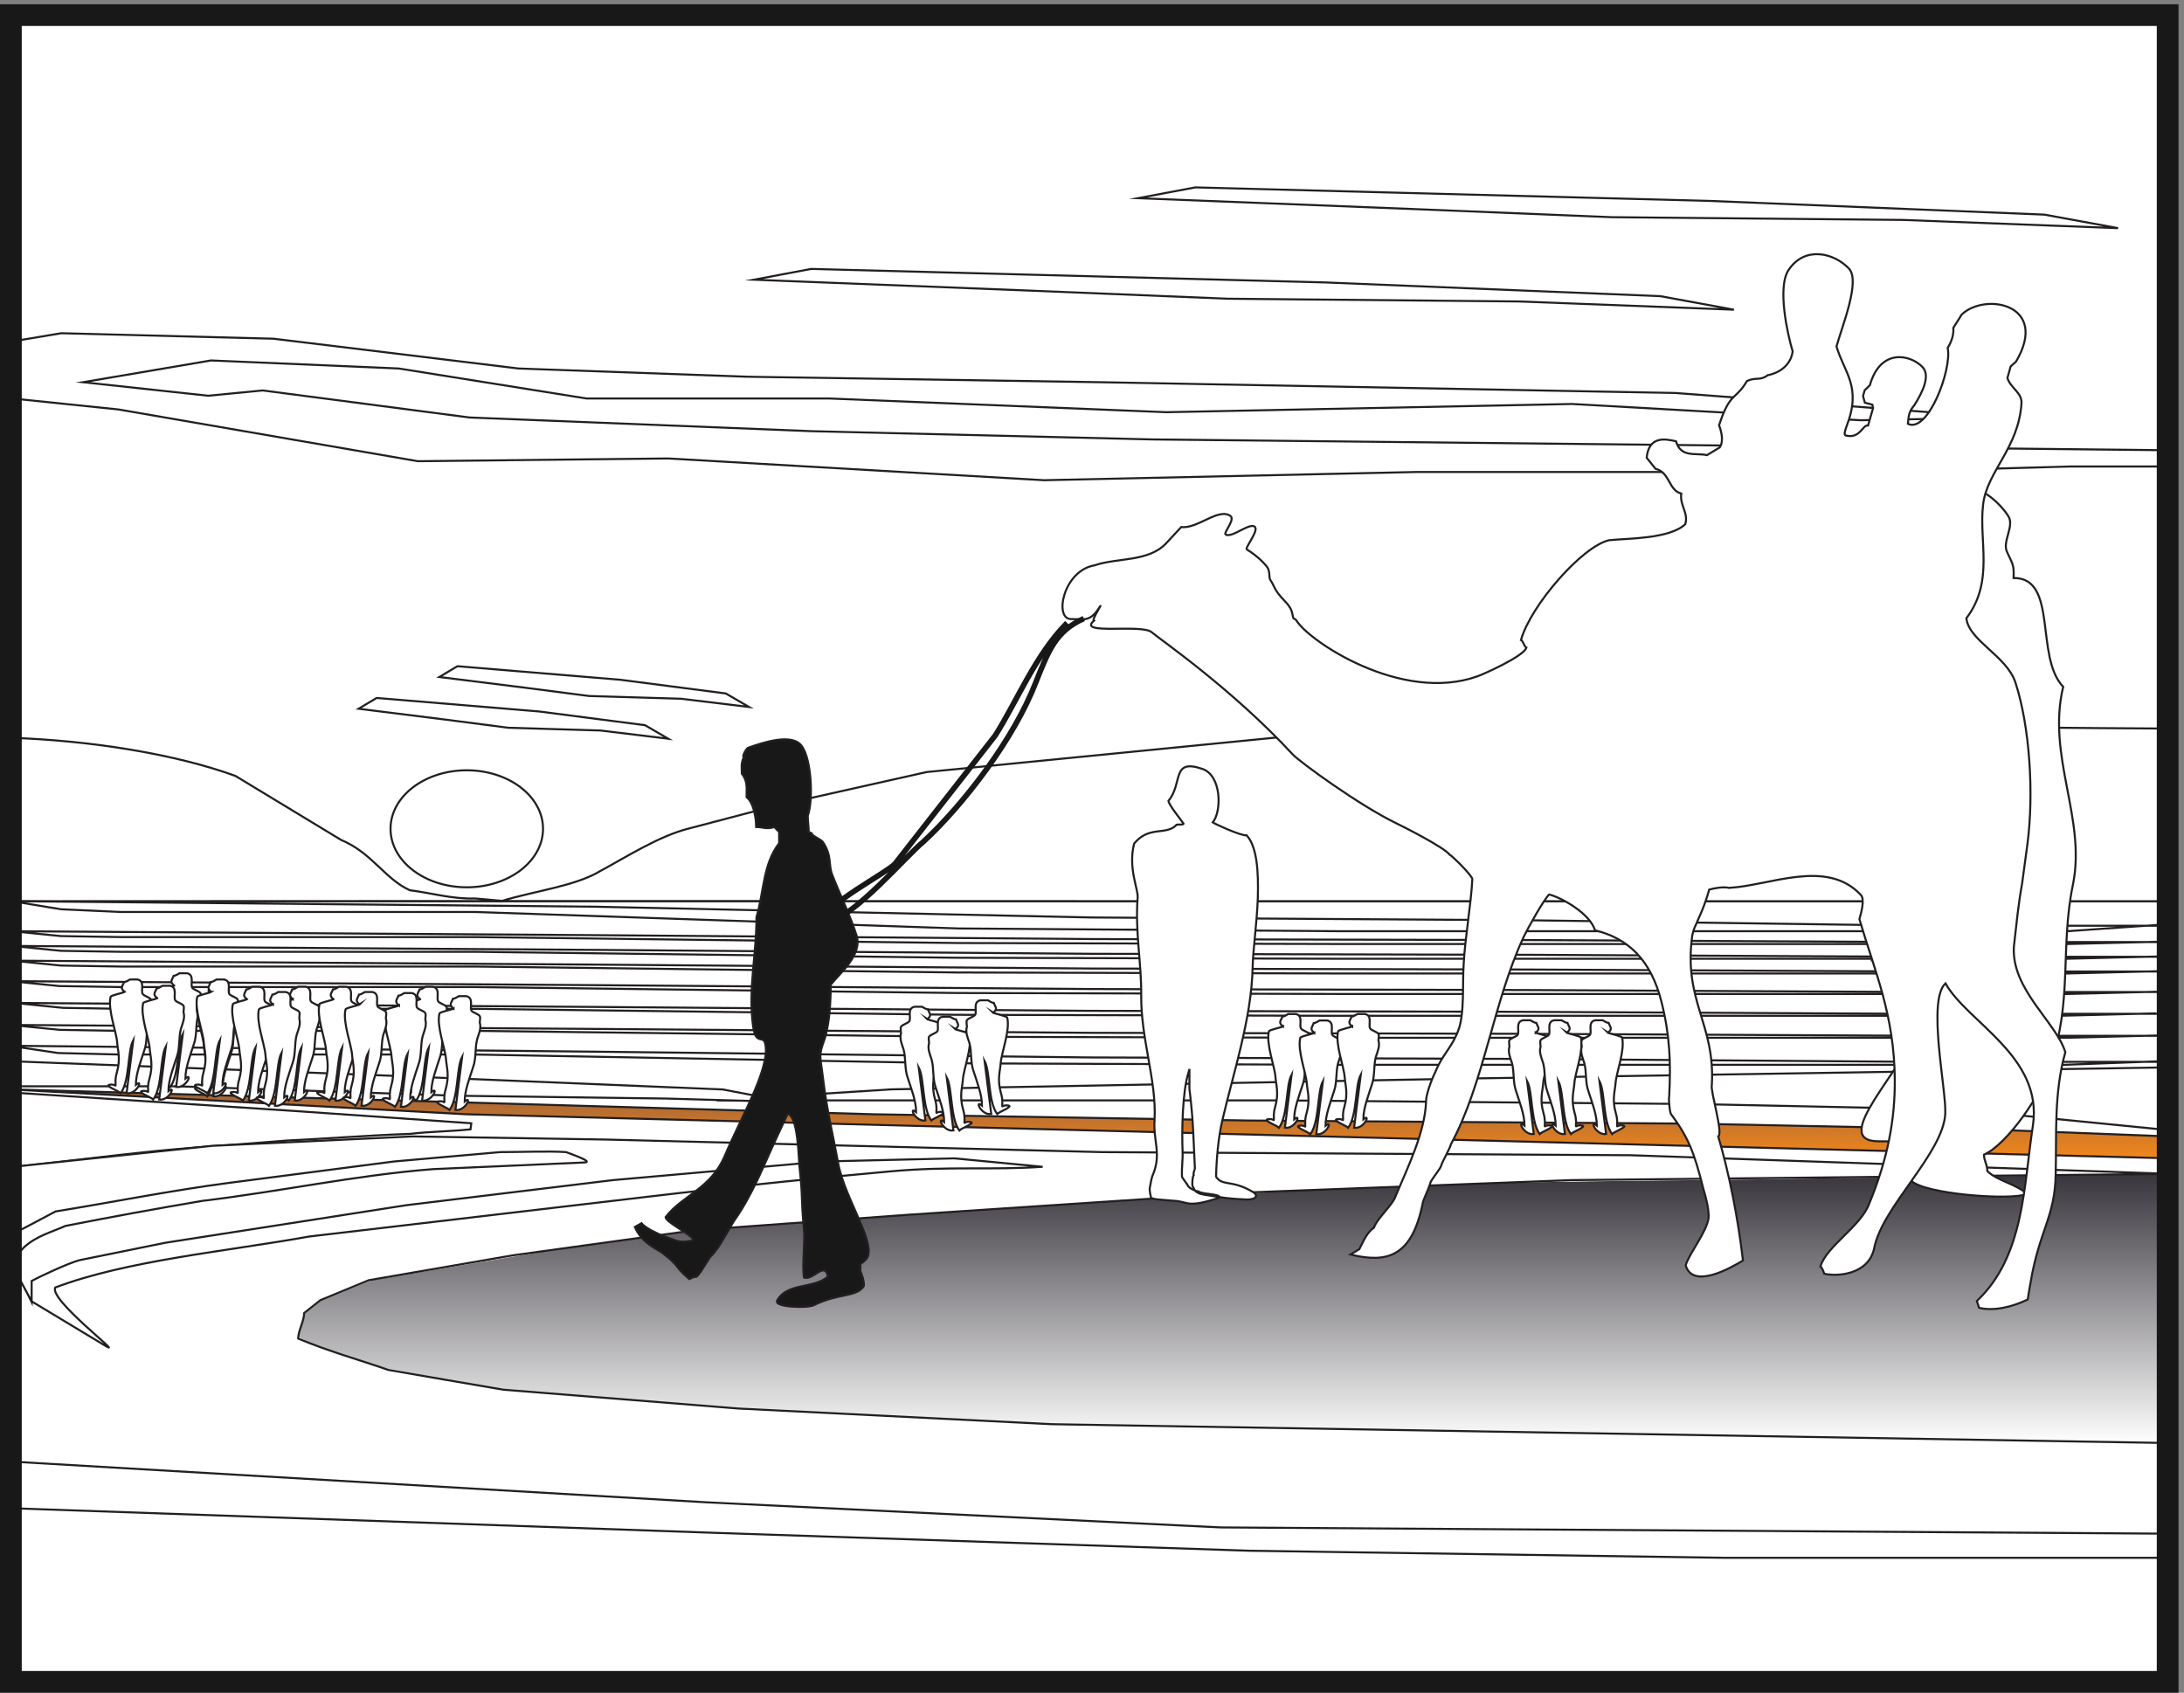 <svg xmlns="http://www.w3.org/2000/svg" xml:space="preserve" width="1067.04" height="827.04"><rect width="100%" height="100%" fill="#808080" stroke="none"/><defs><linearGradient x1="397.008" y1="0" x2="397.008" y2="-326.042" gradientUnits="userSpaceOnUse" gradientTransform="matrix(10 0 0 10 34.92 6168.08)" spreadMethod="pad" id="a"><stop style="stop-opacity:1;stop-color:#fff" offset="0"/><stop style="stop-opacity:1;stop-color:#fff" offset="1"/></linearGradient><linearGradient x1="397.008" y1="0" x2="397.008" y2="-288" gradientUnits="userSpaceOnUse" gradientTransform="matrix(10 0 0 10 34.92 2907.92)" spreadMethod="pad" id="b"><stop style="stop-opacity:1;stop-color:#fff" offset="0"/><stop style="stop-opacity:1;stop-color:#fff" offset="1"/></linearGradient><linearGradient x1="28.008" y1="0" x2="28.008" y2="-42.984" gradientUnits="userSpaceOnUse" gradientTransform="matrix(10 0 0 10 1434.6 3388.88)" spreadMethod="pad" id="c"><stop style="stop-opacity:1;stop-color:#fff" offset="0"/><stop style="stop-opacity:1;stop-color:#fff" offset="1"/></linearGradient><linearGradient x1="305.64" y1="0" x2="305.64" y2="-64.584" gradientUnits="userSpaceOnUse" gradientTransform="matrix(10 0 0 10 1842.12 3553.76)" spreadMethod="pad" id="d"><stop style="stop-opacity:1;stop-color:#fff" offset="0"/><stop style="stop-opacity:1;stop-color:#fff" offset="1"/></linearGradient><linearGradient x1="90.792" y1="0" x2="90.792" y2="-60.048" gradientUnits="userSpaceOnUse" gradientTransform="matrix(10 0 0 10 34.92 3508.4)" spreadMethod="pad" id="e"><stop style="stop-opacity:1;stop-color:#fff" offset="0"/><stop style="stop-opacity:1;stop-color:#fff" offset="1"/></linearGradient><linearGradient x1="396.504" y1="0" x2="396.504" y2="-54" gradientUnits="userSpaceOnUse" gradientTransform="matrix(10 0 0 10 45 4994.48)" spreadMethod="pad" id="f"><stop style="stop-opacity:1;stop-color:#fff" offset="0"/><stop style="stop-opacity:1;stop-color:#fff" offset="1"/></linearGradient><linearGradient x1="180" y1="0" x2="180" y2="-14.976" gradientUnits="userSpaceOnUse" gradientTransform="matrix(10 0 0 10 2769.48 5230.64)" spreadMethod="pad" id="g"><stop style="stop-opacity:1;stop-color:#fff" offset="0"/><stop style="stop-opacity:1;stop-color:#fff" offset="1"/></linearGradient><linearGradient x1="180" y1="0" x2="180" y2="-14.976" gradientUnits="userSpaceOnUse" gradientTransform="matrix(10 0 0 10 4180.68 5530.16)" spreadMethod="pad" id="h"><stop style="stop-opacity:1;stop-color:#fff" offset="0"/><stop style="stop-opacity:1;stop-color:#fff" offset="1"/></linearGradient><linearGradient x1="56.88" y1="0" x2="56.88" y2="-14.976" gradientUnits="userSpaceOnUse" gradientTransform="matrix(10 0 0 10 1613.88 3771.2)" spreadMethod="pad" id="i"><stop style="stop-opacity:1;stop-color:#fff" offset="0"/><stop style="stop-opacity:1;stop-color:#fff" offset="1"/></linearGradient><linearGradient x1="56.88" y1="0" x2="56.88" y2="-14.976" gradientUnits="userSpaceOnUse" gradientTransform="matrix(10 0 0 10 1317.24 3654.56)" spreadMethod="pad" id="j"><stop style="stop-opacity:1;stop-color:#fff" offset="0"/><stop style="stop-opacity:1;stop-color:#fff" offset="1"/></linearGradient><linearGradient x1="395.421" y1="0" x2="395.421" y2="-6.989" gradientUnits="userSpaceOnUse" gradientTransform="matrix(10 0 0 10 34.384 2376.9)" spreadMethod="pad" id="k"><stop style="stop-opacity:1;stop-color:#fff" offset="0"/><stop style="stop-opacity:1;stop-color:#fff" offset="1"/></linearGradient><linearGradient x1="395.421" y1="0" x2="395.421" y2="-4.71" gradientUnits="userSpaceOnUse" gradientTransform="matrix(10 0 0 10 44.464 2689.52)" spreadMethod="pad" id="l"><stop style="stop-opacity:1;stop-color:#fff" offset="0"/><stop style="stop-opacity:1;stop-color:#fff" offset="1"/></linearGradient><linearGradient x1="395.421" y1="0" x2="395.421" y2="-4.71" gradientUnits="userSpaceOnUse" gradientTransform="matrix(10 0 0 10 39.424 2453.36)" spreadMethod="pad" id="m"><stop style="stop-opacity:1;stop-color:#fff" offset="0"/><stop style="stop-opacity:1;stop-color:#fff" offset="1"/></linearGradient><linearGradient x1="395.421" y1="0" x2="395.421" y2="-4.709" gradientUnits="userSpaceOnUse" gradientTransform="matrix(10 0 0 10 44.464 2743.64)" spreadMethod="pad" id="n"><stop style="stop-opacity:1;stop-color:#fff" offset="0"/><stop style="stop-opacity:1;stop-color:#fff" offset="1"/></linearGradient><linearGradient x1="393.44" y1="0" x2="393.44" y2="-4.709" gradientUnits="userSpaceOnUse" gradientTransform="matrix(10 0 0 10 53.08 2534.12)" spreadMethod="pad" id="o"><stop style="stop-opacity:1;stop-color:#fff" offset="0"/><stop style="stop-opacity:1;stop-color:#fff" offset="1"/></linearGradient><linearGradient x1="395.421" y1="0" x2="395.421" y2="-4.709" gradientUnits="userSpaceOnUse" gradientTransform="matrix(10 0 0 10 44.464 2797.76)" spreadMethod="pad" id="p"><stop style="stop-opacity:1;stop-color:#fff" offset="0"/><stop style="stop-opacity:1;stop-color:#fff" offset="1"/></linearGradient><linearGradient x1="395.421" y1="0" x2="395.421" y2="-4.709" gradientUnits="userSpaceOnUse" gradientTransform="matrix(10 0 0 10 39.424 2614.16)" spreadMethod="pad" id="q"><stop style="stop-opacity:1;stop-color:#fff" offset="0"/><stop style="stop-opacity:1;stop-color:#fff" offset="1"/></linearGradient><linearGradient x1="395.421" y1="0" x2="395.421" y2="-11.016" gradientUnits="userSpaceOnUse" gradientTransform="matrix(10 0 0 10 44.464 2907.92)" spreadMethod="pad" id="r"><stop style="stop-opacity:1;stop-color:#fff" offset="0"/><stop style="stop-opacity:1;stop-color:#fff" offset="1"/></linearGradient><linearGradient x1="185.944" y1="0" x2="185.944" y2="-70.731" gradientUnits="userSpaceOnUse" gradientTransform="matrix(10 0 0 10 110.968 1959.25)" spreadMethod="pad" id="s"><stop style="stop-opacity:1;stop-color:#fff" offset="0"/><stop style="stop-opacity:1;stop-color:#fff" offset="1"/></linearGradient><linearGradient x1="106.054" y1="0" x2="106.054" y2="-47.415" gradientUnits="userSpaceOnUse" gradientTransform="matrix(10 0 0 10 30.16 1989.94)" spreadMethod="pad" id="t"><stop style="stop-opacity:1;stop-color:#fff" offset="0"/><stop style="stop-opacity:1;stop-color:#fff" offset="1"/></linearGradient><linearGradient x1="266.298" y1="0" x2="266.298" y2="-22.965" gradientUnits="userSpaceOnUse" gradientTransform="matrix(10 0 0 10 2632.55 2297.36)" spreadMethod="pad" id="u"><stop style="stop-opacity:1;stop-color:#fff" offset="0"/><stop style="stop-opacity:1;stop-color:#fff" offset="1"/></linearGradient><linearGradient x1="343.341" y1="0" x2="343.341" y2="-98.99" gradientUnits="userSpaceOnUse" gradientTransform="matrix(10 0 0 10 1091.69 1906.9)" spreadMethod="pad" id="v"><stop style="stop-opacity:1;stop-color:#37343b" offset="0"/><stop style="stop-opacity:1;stop-color:#fff" offset="1"/></linearGradient><linearGradient x1="396.542" y1="0" x2="396.542" y2="-32.184" gradientUnits="userSpaceOnUse" gradientTransform="matrix(10 0 0 10 39.194 849.44)" spreadMethod="pad" id="w"><stop style="stop-opacity:1;stop-color:#fff" offset="0"/><stop style="stop-opacity:1;stop-color:#fff" offset="1"/></linearGradient><linearGradient x1="143.244" y1="0" x2="143.244" y2="-15.013" gradientUnits="userSpaceOnUse" gradientTransform="matrix(10 0 0 10 31.32 2320.4)" spreadMethod="pad" id="x"><stop style="stop-opacity:1;stop-color:#fff" offset="0"/><stop style="stop-opacity:1;stop-color:#fff" offset="1"/></linearGradient><linearGradient x1="0" y1="-72.968" x2="793.512" y2="-72.968" gradientUnits="userSpaceOnUse" gradientTransform="matrix(10 0 0 10 34.92 2043.85)" spreadMethod="pad" id="y"><stop style="stop-opacity:1;stop-color:#fff" offset="0"/><stop style="stop-opacity:1;stop-color:#fff" offset="1"/></linearGradient><linearGradient x1="396.36" y1="0" x2="396.36" y2="-25.344" gradientUnits="userSpaceOnUse" gradientTransform="matrix(10 0 0 10 19.8 2217.44)" spreadMethod="pad" id="z"><stop style="stop-opacity:1;stop-color:#9d633b" offset="0"/><stop style="stop-opacity:1;stop-color:#f2871b" offset="1"/></linearGradient><linearGradient x1="383.04" y1="0" x2="383.04" y2="-65.368" gradientUnits="userSpaceOnUse" gradientTransform="matrix(10 0 0 10 286.92 1305.2)" spreadMethod="pad" id="A"><stop style="stop-opacity:1;stop-color:#fff" offset="0"/><stop style="stop-opacity:1;stop-color:#fff" offset="1"/></linearGradient><linearGradient x1="360.169" y1="0" x2="360.169" y2="-57.232" gradientUnits="userSpaceOnUse" gradientTransform="matrix(10 0 0 10 747.855 1301.6)" spreadMethod="pad" id="B"><stop style="stop-opacity:1;stop-color:#fff" offset="0"/><stop style="stop-opacity:1;stop-color:#fff" offset="1"/></linearGradient><linearGradient x1="396.144" y1="0" x2="396.144" y2="-61.2" gradientUnits="userSpaceOnUse" gradientTransform="matrix(10 0 0 10 39.96 678.08)" spreadMethod="pad" id="C"><stop style="stop-opacity:1;stop-color:#fff" offset="0"/><stop style="stop-opacity:1;stop-color:#fff" offset="1"/></linearGradient></defs><path d="M35.64 6167.36V48.8H7954.2v6118.56H35.64" style="fill:#fff;fill-opacity:1;fill-rule:evenodd;stroke:none" transform="matrix(.133 0 0 -.133 0 827.067)"/><path d="M35.64 6167.36V48.8H7954.2v6118.56Z" style="fill:none;stroke:#191818;stroke-width:40.32;stroke-linecap:butt;stroke-linejoin:miter;stroke-miterlimit:10;stroke-dasharray:none;stroke-opacity:1" transform="matrix(.133 0 0 -.133 0 827.067)"/><path d="M34.922 6168.08V2907.66H7975.08v3260.42H34.922" style="fill:url(#a);fill-opacity:1;fill-rule:evenodd;stroke:none" transform="matrix(.133 0 0 -.133 0 827.067)"/><path d="M34.922 6168.08V2907.66H7975.08v3260.42z" style="fill:none;stroke:#231f20;stroke-width:7.5;stroke-linecap:butt;stroke-linejoin:miter;stroke-miterlimit:10;stroke-dasharray:none;stroke-opacity:1" transform="matrix(.133 0 0 -.133 0 827.067)"/><path d="M34.922 2907.92V27.918H7975.08V2907.92H34.922" style="fill:url(#b);fill-opacity:1;fill-rule:evenodd;stroke:none" transform="matrix(.133 0 0 -.133 0 827.067)"/><path d="M34.922 2907.92V27.918H7975.08V2907.92Z" style="fill:none;stroke:#231f20;stroke-width:7.5;stroke-linecap:butt;stroke-linejoin:miter;stroke-miterlimit:10;stroke-dasharray:none;stroke-opacity:1" transform="matrix(.133 0 0 -.133 0 827.067)"/><path d="M1714.68 3388.88c154.68 0 280.08-96.22 280.08-214.92 0-118.7-125.4-214.92-280.08-214.92-154.68 0-280.08 96.22-280.08 214.92 0 118.7 125.4 214.92 280.08 214.92" style="fill:url(#c);fill-opacity:1;fill-rule:evenodd;stroke:none" transform="matrix(.133 0 0 -.133 0 827.067)"/><path d="M1714.68 3388.88c154.68 0 280.08-96.22 280.08-214.92 0-118.7-125.4-214.92-280.08-214.92-154.68 0-280.08 96.22-280.08 214.92 0 118.7 125.4 214.92 280.08 214.92z" style="fill:none;stroke:#231f20;stroke-width:7.5;stroke-linecap:butt;stroke-linejoin:miter;stroke-miterlimit:10;stroke-dasharray:none;stroke-opacity:1" transform="matrix(.133 0 0 -.133 0 827.067)"/><path d="M7954.92 2907.92c-2037.6 0-4075.2 0-6112.8.72 120.96 36.72 273.6 55.44 362.88 110.16 96.48 51.84 216.72 129.6 328.32 156.96l298.8 78.48 571.68 128.16 1370.88 135.36 1787.04 36 1164.96-10.08 227.52-1.44.72-634.32" style="fill:url(#d);fill-opacity:1;fill-rule:evenodd;stroke:none" transform="matrix(.133 0 0 -.133 0 827.067)"/><path d="M7954.92 2907.92c-2037.6 0-4075.2 0-6112.8.72 120.96 36.72 273.6 55.44 362.88 110.16 96.48 51.84 216.72 129.6 328.32 156.96l298.8 78.48 571.68 128.16 1370.88 135.36 1787.04 36 1164.96-10.08 227.52-1.44z" style="fill:none;stroke:#231f20;stroke-width:7.5;stroke-linecap:butt;stroke-linejoin:miter;stroke-miterlimit:10;stroke-dasharray:none;stroke-opacity:1" transform="matrix(.133 0 0 -.133 0 827.067)"/><path d="m1850.76 2908.64-1815.838-.72v600.48c303.84-10.08 613.437-61.2 830.156-140.4l387.362-234.72c115.2-48.24 159.12-141.84 252.72-185.04 79.92-10.08 156.96-33.12 239.76-30.24l105.84-9.36" style="fill:url(#e);fill-opacity:1;fill-rule:evenodd;stroke:none" transform="matrix(.133 0 0 -.133 0 827.067)"/><path d="m1850.76 2908.64-1815.838-.72v600.48c303.84-10.08 613.437-61.2 830.156-140.4l387.362-234.72c115.2-48.24 159.12-141.84 252.72-185.04 79.92-10.08 156.96-33.12 239.76-30.24z" style="fill:none;stroke:#231f20;stroke-width:7.5;stroke-linecap:butt;stroke-linejoin:miter;stroke-miterlimit:10;stroke-dasharray:none;stroke-opacity:1" transform="matrix(.133 0 0 -.133 0 827.067)"/><path d="m435.238 4714.4 1099.442-190.08 920.16 10.08 1380.24-79.92 1370.16 30.24H6885l720 20.16h370.08l-20.16 59.76-3720.24 39.6-1249.92 30.24-1260 50.4-759.6 99.36L765 4764.8l-460.078 49.68 470.156 79.92 689.762-29.52 689.76-110.16h890.64l1239.84-50.4 1489.68 30.24 1059.84-59.76 510.48 10.08-1190.16 90-2110.32 39.6-1299.6 20.16-840.24 30.24-900 109.44L225 4994.48l-180-30.24v-209.52l390.238-40.32" style="fill:url(#f);fill-opacity:1;fill-rule:evenodd;stroke:none" transform="matrix(.133 0 0 -.133 0 827.067)"/><path d="m435.238 4714.4 1099.442-190.08 920.16 10.08 1380.24-79.92 1370.16 30.24H6885l720 20.16h370.08l-20.16 59.76-3720.24 39.6-1249.92 30.24-1260 50.4-759.6 99.36L765 4764.8l-460.078 49.68 470.156 79.92 689.762-29.52 689.76-110.16h890.64l1239.84-50.4 1489.68 30.24 1059.84-59.76 510.48 10.08-1190.16 90-2110.32 39.6-1299.6 20.16-840.24 30.24-900 109.44L225 4994.48l-180-30.24v-209.52z" style="fill:none;stroke:#231f20;stroke-width:7.5;stroke-linecap:butt;stroke-linejoin:miter;stroke-miterlimit:10;stroke-dasharray:none;stroke-opacity:1" transform="matrix(.133 0 0 -.133 0 827.067)"/><path d="m2769.48 5191.04 1020.24-40.32 720-29.52 1069.92-10.08 789.84-30.24-270 49.68-1229.76 50.4-1150.56 30.24-739.44 19.44-210.24-39.6" style="fill:url(#g);fill-opacity:1;fill-rule:evenodd;stroke:none" transform="matrix(.133 0 0 -.133 0 827.067)"/><path d="m2769.48 5191.04 1020.24-40.32 720-29.52 1069.92-10.08 789.84-30.24-270 49.68-1229.76 50.4-1150.56 30.24-739.44 19.44z" style="fill:none;stroke:#231f20;stroke-width:7.5;stroke-linecap:butt;stroke-linejoin:miter;stroke-miterlimit:10;stroke-dasharray:none;stroke-opacity:1" transform="matrix(.133 0 0 -.133 0 827.067)"/><path d="m4180.68 5490.56 1020.24-40.32 720-29.52 1069.92-10.08 789.84-30.24-270 49.68-1229.76 50.4-1150.56 30.24-739.44 19.44-210.24-39.6" style="fill:url(#h);fill-opacity:1;fill-rule:evenodd;stroke:none" transform="matrix(.133 0 0 -.133 0 827.067)"/><path d="m4180.68 5490.56 1020.24-40.32 720-29.52 1069.92-10.08 789.84-30.24-270 49.68-1229.76 50.4-1150.56 30.24-739.44 19.44z" style="fill:none;stroke:#231f20;stroke-width:7.5;stroke-linecap:butt;stroke-linejoin:miter;stroke-miterlimit:10;stroke-dasharray:none;stroke-opacity:1" transform="matrix(.133 0 0 -.133 0 827.067)"/><path d="m1613.88 3731.6 322.39-40.32 227.52-29.52 338.1-10.08 249.59-30.24-85.32 49.68-388.61 50.4-363.57 30.24-233.66 19.44-66.44-39.6" style="fill:url(#i);fill-opacity:1;fill-rule:evenodd;stroke:none" transform="matrix(.133 0 0 -.133 0 827.067)"/><path d="m1613.88 3731.6 322.39-40.32 227.52-29.52 338.1-10.08 249.59-30.24-85.32 49.68-388.61 50.4-363.57 30.24-233.66 19.44z" style="fill:none;stroke:#231f20;stroke-width:7.5;stroke-linecap:butt;stroke-linejoin:miter;stroke-miterlimit:10;stroke-dasharray:none;stroke-opacity:1" transform="matrix(.133 0 0 -.133 0 827.067)"/><path d="m1317.24 3614.96 322.39-40.32 227.52-29.52 338.1-10.08 249.59-30.24-85.32 49.68-388.61 50.4-363.57 30.24-233.66 19.44-66.44-39.6" style="fill:url(#j);fill-opacity:1;fill-rule:evenodd;stroke:none" transform="matrix(.133 0 0 -.133 0 827.067)"/><path d="m1317.24 3614.96 322.39-40.32 227.52-29.52 338.1-10.08 249.59-30.24-85.32 49.68-388.61 50.4-363.57 30.24-233.66 19.44z" style="fill:none;stroke:#231f20;stroke-width:7.5;stroke-linecap:butt;stroke-linejoin:miter;stroke-miterlimit:10;stroke-dasharray:none;stroke-opacity:1" transform="matrix(.133 0 0 -.133 0 827.067)"/><path d="m34.383 2376.9 2141.327-21.63 1822.92-21.23 1593.46-5.41 1454.32-10.81h896.39l-5.01 2.31-353.54-13.12H4905.07l-1394.8 5.4-1772.72 32.44H433.105l-219.441 5.4-179.281 26.65" style="fill:url(#k);fill-opacity:1;fill-rule:evenodd;stroke:none" transform="matrix(.133 0 0 -.133 0 827.067)"/><path d="m34.383 2376.9 2141.327-21.63 1822.92-21.23 1593.46-5.41 1454.32-10.81h896.39l-5.01 2.31-353.54-13.12H4905.07l-1394.8 5.4-1772.72 32.44H433.105l-219.441 5.4z" style="fill:none;stroke:#231f20;stroke-width:7.5;stroke-linecap:butt;stroke-linejoin:miter;stroke-miterlimit:10;stroke-dasharray:none;stroke-opacity:1" transform="matrix(.133 0 0 -.133 0 827.067)"/><path d="m44.465 2689.52 2141.325-14.57 1822.92-14.31 1593.45-3.65 1454.32-7.28h896.4l-5.02 1.56-353.54-8.85H4915.16l-1394.8 3.65-1772.73 21.85H443.184l-219.438 3.64-179.281 17.96" style="fill:url(#l);fill-opacity:1;fill-rule:evenodd;stroke:none" transform="matrix(.133 0 0 -.133 0 827.067)"/><path d="m44.465 2689.52 2141.325-14.57 1822.92-14.31 1593.45-3.65 1454.32-7.28h896.4l-5.02 1.56-353.54-8.85H4915.16l-1394.8 3.65-1772.73 21.85H443.184l-219.438 3.64z" style="fill:none;stroke:#231f20;stroke-width:7.5;stroke-linecap:butt;stroke-linejoin:miter;stroke-miterlimit:10;stroke-dasharray:none;stroke-opacity:1" transform="matrix(.133 0 0 -.133 0 827.067)"/><path d="m39.426 2453.36 2141.324-14.57 1822.93-14.31 1593.45-3.65 1454.32-7.28h896.39l-5.02 1.56-353.53-8.85H4910.11l-1394.8 3.65-1772.72 21.85H438.145l-219.438 3.64-179.281 17.96" style="fill:url(#m);fill-opacity:1;fill-rule:evenodd;stroke:none" transform="matrix(.133 0 0 -.133 0 827.067)"/><path d="m39.426 2453.36 2141.324-14.57 1822.93-14.31 1593.45-3.65 1454.32-7.28h896.39l-5.02 1.56-353.53-8.85H4910.11l-1394.8 3.65-1772.72 21.85H438.145l-219.438 3.64z" style="fill:none;stroke:#231f20;stroke-width:7.5;stroke-linecap:butt;stroke-linejoin:miter;stroke-miterlimit:10;stroke-dasharray:none;stroke-opacity:1" transform="matrix(.133 0 0 -.133 0 827.067)"/><path d="m44.465 2743.64 2141.325-14.57 1822.92-14.31 1593.45-3.64 1454.32-7.29h896.4l-5.02 1.56-353.54-8.84H4915.16l-1394.8 3.64-1772.73 21.85H443.184l-219.438 3.65-179.281 17.95" style="fill:url(#n);fill-opacity:1;fill-rule:evenodd;stroke:none" transform="matrix(.133 0 0 -.133 0 827.067)"/><path d="m44.465 2743.64 2141.325-14.57 1822.92-14.31 1593.45-3.64 1454.32-7.29h896.4l-5.02 1.56-353.54-8.84H4915.16l-1394.8 3.64-1772.73 21.85H443.184l-219.438 3.65z" style="fill:none;stroke:#231f20;stroke-width:7.5;stroke-linecap:butt;stroke-linejoin:miter;stroke-miterlimit:10;stroke-dasharray:none;stroke-opacity:1" transform="matrix(.133 0 0 -.133 0 827.067)"/><path d="m53.082 2534.12 2130.598-14.57 1813.79-14.31 1585.46-3.64 1447.04-7.29h891.91l-5 1.56-351.77-8.84H4899.37l-1387.81 3.64-1763.85 21.85H449.805l-218.344 3.65-178.379 17.95" style="fill:url(#o);fill-opacity:1;fill-rule:evenodd;stroke:none" transform="matrix(.133 0 0 -.133 0 827.067)"/><path d="m53.082 2534.12 2130.598-14.57 1813.79-14.31 1585.46-3.64 1447.04-7.29h891.91l-5 1.56-351.77-8.84H4899.37l-1387.81 3.64-1763.85 21.85H449.805l-218.344 3.65z" style="fill:none;stroke:#231f20;stroke-width:7.5;stroke-linecap:butt;stroke-linejoin:miter;stroke-miterlimit:10;stroke-dasharray:none;stroke-opacity:1" transform="matrix(.133 0 0 -.133 0 827.067)"/><path d="m44.465 2797.76 2141.325-14.57 1822.92-14.31 1593.45-3.64 1454.32-7.29h896.4l-5.02 1.56-353.54-8.84H4915.16l-1394.8 3.64-1772.73 21.85H443.184l-219.438 3.65-179.281 17.95" style="fill:url(#p);fill-opacity:1;fill-rule:evenodd;stroke:none" transform="matrix(.133 0 0 -.133 0 827.067)"/><path d="m44.465 2797.76 2141.325-14.57 1822.92-14.31 1593.45-3.64 1454.32-7.29h896.4l-5.02 1.56-353.54-8.84H4915.16l-1394.8 3.64-1772.73 21.85H443.184l-219.438 3.65z" style="fill:none;stroke:#231f20;stroke-width:7.5;stroke-linecap:butt;stroke-linejoin:miter;stroke-miterlimit:10;stroke-dasharray:none;stroke-opacity:1" transform="matrix(.133 0 0 -.133 0 827.067)"/><path d="m39.426 2614.16 2141.324-14.57 1822.93-14.31 1593.45-3.64 1454.32-7.29h896.39l-5.02 1.56-353.53-8.84H4910.11l-1394.8 3.64-1772.72 21.85H438.145l-219.438 3.65-179.281 17.95" style="fill:url(#q);fill-opacity:1;fill-rule:evenodd;stroke:none" transform="matrix(.133 0 0 -.133 0 827.067)"/><path d="m39.426 2614.16 2141.324-14.57 1822.93-14.31 1593.45-3.64 1454.32-7.29h896.39l-5.02 1.56-353.53-8.84H4910.11l-1394.8 3.64-1772.72 21.85H438.145l-219.438 3.65z" style="fill:none;stroke:#231f20;stroke-width:7.5;stroke-linecap:butt;stroke-linejoin:miter;stroke-miterlimit:10;stroke-dasharray:none;stroke-opacity:1" transform="matrix(.133 0 0 -.133 0 827.067)"/><path d="m44.465 2907.92 2141.325-20.16 1822.92-39.6 1593.45-10.08 1454.32-20.16h896.4l-5.02 4.32-353.54-24.48H4915.16l-1394.8 10.08-1772.73 60.48H443.184l-219.438 10.08-179.281 29.52" style="fill:url(#r);fill-opacity:1;fill-rule:evenodd;stroke:none" transform="matrix(.133 0 0 -.133 0 827.067)"/><path d="m44.465 2907.92 2141.325-20.16 1822.92-39.6 1593.45-10.08 1454.32-20.16h896.4l-5.02 4.32-353.54-24.48H4915.16l-1394.8 10.08-1772.73 60.48H443.184l-219.438 10.08z" style="fill:none;stroke:#231f20;stroke-width:7.5;stroke-linecap:butt;stroke-linejoin:miter;stroke-miterlimit:10;stroke-dasharray:none;stroke-opacity:1" transform="matrix(.133 0 0 -.133 0 827.067)"/><path d="m31.32 2205.92 1058.4-69.12 641.52-44.64-2.88-22.32c-74.88-7.92-150.48-7.92-221.04-16.56-150.48-5.04-299.52-17.28-452.88-24.48-187.92-15.84-365.042-25.2-560.159-46.8-152.64-16.56-309.601-36.72-462.96-52.56v276.48" style="fill:#fff;fill-opacity:1;fill-rule:evenodd;stroke:none" transform="matrix(.133 0 0 -.133 0 827.067)"/><path d="m31.32 2205.92 1058.4-69.12 641.52-44.64-2.88-22.32c-74.88-7.92-150.48-7.92-221.04-16.56-150.48-5.04-299.52-17.28-452.88-24.48-187.92-15.84-365.042-25.2-560.159-46.8-152.64-16.56-309.601-36.72-462.96-52.56Z" style="fill:none;stroke:#231f20;stroke-width:7.5;stroke-linecap:butt;stroke-linejoin:miter;stroke-miterlimit:10;stroke-dasharray:none;stroke-opacity:1" transform="matrix(.133 0 0 -.133 0 827.067)"/><path d="M131.324 1423.21c-15.281 12.02-23.586 81.13-19.176 84.13 116.125 72.12 250.782 105.93 423.797 132.21l997.045 155.5c220.39 33.81 553.99 75.13 823.98 100.66 185.84 17.28 999.33 108.92 1472.88 35.31-362.47-10.52-489.6-6-659.69-27.05-44.07-5.26-568.44-61.59-608.78-63.84-171.81-10.52-489.44-42.83-692.78-70.61-333.62-45.07-1175.112-138.98-1574.358-251.66-82.871-23.29-192.375 10.52 128.899-265.91l-291.817 171.26" style="fill:url(#s);fill-opacity:1;fill-rule:evenodd;stroke:none" transform="matrix(.133 0 0 -.133 0 827.067)"/><path d="M131.324 1423.21c-15.281 12.02-23.586 81.13-19.176 84.13 116.125 72.12 250.782 105.93 423.797 132.21l997.045 155.5c220.39 33.81 553.99 75.13 823.98 100.66 185.84 17.28 999.33 108.92 1472.88 35.31-362.47-10.52-489.6-6-659.69-27.05-44.07-5.26-568.44-61.59-608.78-63.84-171.81-10.52-489.44-42.83-692.78-70.61-333.62-45.07-1175.112-138.98-1574.358-251.66-82.871-23.29-192.375 10.52 128.899-265.91z" style="fill:none;stroke:#fff;stroke-width:2.16;stroke-linecap:butt;stroke-linejoin:miter;stroke-miterlimit:10;stroke-dasharray:none;stroke-opacity:1" transform="matrix(.133 0 0 -.133 0 827.067)"/><path d="M34.496 1674.8c4.828 7.25 164.75 90.61 169.578 91.97 119.492 29.89 115.27 22.64 216.352 38.5l588.104 93.78c130.35 20.38 363.9 40.77 496.67 57.99 111.04 14.5 626.12 68.41 646.03-4.08-206.69-17.21-361.19-19.48-459.25-28.53-24.45-2.27-178.33-9.52-198.25-12.7-96.26-14.48-239.28-29.89-355.15-48.91-196.439-32.18-569.092-71.14-853.334-137.28-62.461-14.5-289.07-94.22-250.75-209.75v159.01" style="fill:url(#t);fill-opacity:1;fill-rule:evenodd;stroke:none" transform="matrix(.133 0 0 -.133 0 827.067)"/><path d="M34.496 1674.8c4.828 7.25 164.75 90.61 169.578 91.97 119.492 29.89 115.27 22.64 216.352 38.5l588.104 93.78c130.35 20.38 363.9 40.77 496.67 57.99 111.04 14.5 626.12 68.41 646.03-4.08-206.69-17.21-361.19-19.48-459.25-28.53-24.45-2.27-178.33-9.52-198.25-12.7-96.26-14.48-239.28-29.89-355.15-48.91-196.439-32.18-569.092-71.14-853.334-137.28-62.461-14.5-289.07-94.22-250.75-209.75z" style="fill:none;stroke:#fff;stroke-width:2.16;stroke-linecap:butt;stroke-linejoin:miter;stroke-miterlimit:10;stroke-dasharray:none;stroke-opacity:1" transform="matrix(.133 0 0 -.133 0 827.067)"/><path d="m7958.52 2297.36-2558.76-40.68-2123.74-39.83-643.47-40.67h2075.41l1528.61-13.56 643.46-13.56 530.69-27.12 547.8-54.23v229.65" style="fill:url(#u);fill-opacity:1;fill-rule:evenodd;stroke:none" transform="matrix(.133 0 0 -.133 0 827.067)"/><path d="m7958.52 2297.36-2558.76-40.68-2123.74-39.83-643.47-40.67h2075.41l1528.61-13.56 643.46-13.56 530.69-27.12 547.8-54.23z" style="fill:none;stroke:#231f20;stroke-width:7.5;stroke-linecap:butt;stroke-linejoin:miter;stroke-miterlimit:10;stroke-dasharray:none;stroke-opacity:1" transform="matrix(.133 0 0 -.133 0 827.067)"/><path d="m7958.52 1906.9-1299.19-16.67c-494.75-8.34-977.11-8.34-1485.02-25.01-461.45-24.48-915.16-41.68-1385.13-74.5l-1237.26-91.7-544.3-75.02-643.4-107.85-185.82-75.02-61.94-50.02-24.77-83.36 99.1-49.49 222.98-66.69 457.59-83.36 915.94-66.17 1175.31-58.349 1100.98-16.671 1051.44-25.012 1187.7-8.34L7958.52 917v989.9" style="fill:url(#v);fill-opacity:1;fill-rule:evenodd;stroke:none" transform="matrix(.133 0 0 -.133 0 827.067)"/><path d="m7958.52 1906.9-1299.19-16.67c-494.75-8.34-977.11-8.34-1485.02-25.01-461.45-24.48-915.16-41.68-1385.13-74.5l-1237.26-91.7-544.3-75.02-643.4-107.85-185.82-75.02-61.94-50.02-24.77-83.36 99.1-49.49 222.98-66.69 457.59-83.36 915.94-66.17 1175.31-58.349 1100.98-16.671 1051.44-25.012 1187.7-8.34L7958.52 917Z" style="fill:none;stroke:#fff;stroke-width:2.16;stroke-linecap:butt;stroke-linejoin:miter;stroke-miterlimit:10;stroke-dasharray:none;stroke-opacity:1" transform="matrix(.133 0 0 -.133 0 827.067)"/><path d="M7970.04 584.48 4544.8 607.52l-1839.21 80.64L832.566 791.84l-793.37 57.601V722.719l781.863-11.52 942.261-34.558 632.25-34.563 1862.24-80.637 1436.41-22.32h1678.09l597.73-11.519v56.878" style="fill:url(#w);fill-opacity:1;fill-rule:evenodd;stroke:none" transform="matrix(.133 0 0 -.133 0 827.067)"/><path d="M7970.04 584.48 4544.8 607.52l-1839.21 80.64L832.566 791.84l-793.37 57.601V722.719l781.863-11.52 942.261-34.558 632.25-34.563 1862.24-80.637 1436.41-22.32h1678.09l597.73-11.519z" style="fill:none;stroke:#fff;stroke-width:2.16;stroke-linecap:butt;stroke-linejoin:miter;stroke-miterlimit:10;stroke-dasharray:none;stroke-opacity:1" transform="matrix(.133 0 0 -.133 0 827.067)"/><path d="m31.32 2320.4 1450.08-55.43 1172.88-48.51 241.92-46.19-448.56 12.7-771.12 10.39-1023.84 34.65H31.32v92.39" style="fill:url(#x);fill-opacity:1;fill-rule:evenodd;stroke:none" transform="matrix(.133 0 0 -.133 0 827.067)"/><path d="m31.32 2320.4 1450.08-55.43 1172.88-48.51 241.92-46.19-448.56 12.7-771.12 10.39-1023.84 34.65H31.32Z" style="fill:none;stroke:#231f20;stroke-width:7.5;stroke-linecap:butt;stroke-linejoin:miter;stroke-miterlimit:10;stroke-dasharray:none;stroke-opacity:1" transform="matrix(.133 0 0 -.133 0 827.067)"/><path d="m7958.52 917.66-4096.08 69.09-1150.56 57.56-862.56 69.09c-140.4 23.74-281.52 48.21-422.64 72.68-110.16 38.14-219.6 68.36-331.2 115.13-.72 26.63 22.32 66.21 21.6 93.55l59.76 47.5 177.84 73.4 529.2 91.39 667.44 92.1 793.44 57.57 1219.68 80.6 1208.16 46.05 2197.44 23.03-1979.28 68.36-1944 11.52-1818 46.05-712.8 11.52-736.562-34.55-655.918-69.08-86.402-9.35-2.156-251.86c57.598 30.22 111.598 58.28 169.199 89.23 213.117 34.54 424.078 76.99 637.918 105.06l604.801 78.44 390.96 34.54c80.64 0 173.52 4.31 241.92 0 25.92-10.08 102.96-36.7 66.24-38.14l-555.84-24.47c-284.4-22.31-563.04-82.75-846.722-116.57-169.918-28.79-334.796-59.01-503.277-92.11C189 1691.96 135 1679.01 88.199 1636.55l-48.96-53.25c23.042-48.93 54-99.31 77.042-147.52v77c32.399 17.99 136.797 66.2 174.957 76.28l315.364 64.04 886.318 138.16 758.88 92.11 771.12 68.37 483.12 11.51 324-30.94c-190.08-12.96-339.84 2.88-555.84-16.55-246.24-22.31-534.24-51.1-797.04-82.04L1135.8 1676.13c-298.8-53.97-667.441-87.07-932.402-187.1-27.359-42.46 257.043-258.34 185.043-215.16l-272.16 164.07-79.203 145.36 5.762-733.999 2554.56-149.68 1886.4-92.113 3486.24-23.02-11.52 333.172" style="fill:url(#y);fill-opacity:1;fill-rule:evenodd;stroke:none" transform="matrix(.133 0 0 -.133 0 827.067)"/><path d="m7958.52 917.66-4096.08 69.09-1150.56 57.56-862.56 69.09c-140.4 23.74-281.52 48.21-422.64 72.68-110.16 38.14-219.6 68.36-331.2 115.13-.72 26.63 22.32 66.21 21.6 93.55l59.76 47.5 177.84 73.4 529.2 91.39 667.44 92.1 793.44 57.57 1219.68 80.6 1208.16 46.05 2197.44 23.03-1979.28 68.36-1944 11.52-1818 46.05-712.8 11.52-736.562-34.55-655.918-69.08-86.402-9.35-2.156-251.86c57.598 30.22 111.598 58.28 169.199 89.23 213.117 34.54 424.078 76.99 637.918 105.06l604.801 78.44 390.96 34.54c80.64 0 173.52 4.31 241.92 0 25.92-10.08 102.96-36.7 66.24-38.14l-555.84-24.47c-284.4-22.31-563.04-82.75-846.722-116.57-169.918-28.79-334.796-59.01-503.277-92.11C189 1691.96 135 1679.01 88.199 1636.55l-48.96-53.25c23.042-48.93 54-99.31 77.042-147.52v77c32.399 17.99 136.797 66.2 174.957 76.28l315.364 64.04 886.318 138.16 758.88 92.11 771.12 68.37 483.12 11.51 324-30.94c-190.08-12.96-339.84 2.88-555.84-16.55-246.24-22.31-534.24-51.1-797.04-82.04L1135.8 1676.13c-298.8-53.97-667.441-87.07-932.402-187.1-27.359-42.46 257.043-258.34 185.043-215.16l-272.16 164.07-79.203 145.36 5.762-733.999 2554.56-149.68 1886.4-92.113 3486.24-23.02Z" style="fill:none;stroke:#231f20;stroke-width:7.5;stroke-linecap:butt;stroke-linejoin:miter;stroke-miterlimit:10;stroke-dasharray:none;stroke-opacity:1" transform="matrix(.133 0 0 -.133 0 827.067)"/><path d="m19.8 2217.44 3186.72-92.16 1380.96-23.04 1633.68-11.52 1127.52-23.04 598.32-23.04V1964l-6235.92 161.28L19.8 2217.44" style="fill:url(#z);fill-opacity:1;fill-rule:evenodd;stroke:none" transform="matrix(.133 0 0 -.133 0 827.067)"/><path d="m19.8 2217.44 3186.72-92.16 1380.96-23.04 1633.68-11.52 1127.52-23.04 598.32-23.04V1964l-6235.92 161.28z" style="fill:none;stroke:#231f20;stroke-width:7.5;stroke-linecap:butt;stroke-linejoin:miter;stroke-miterlimit:10;stroke-dasharray:none;stroke-opacity:1" transform="matrix(.133 0 0 -.133 0 827.067)"/><path d="M2731.94 3435.86c-10.64-22.81-6.88-36.38-6.88-59.18 21.06-27.42 17.52-49.95 17.52-86.6 24.61-18.46 35.04-73.3 35.04-109.68 24.41 0 38.8-9.23 66.96 0 3.55-4.62 13.98-13.85 17.53-18.19v-41.26c-59.66-77.37-55.07-175.92-83.24-271.75 0-141.44-30.45-258.99-12.93-397.71 10.43-82.26 40.89-25.79 46.73-76.02 10.64-91.21-91.16-262.79-149.78-401.78-52.15-123.52-154.78-144.43-217.99-226.41 0-18.19 94.08-63.53 101.18-81.72-3.55-9.23-.21.27-3.55-4.34-49.23-8.96-45.48-4.62-108.68 18.19-13.56 4.88-63.21 27.42-77.18 45.61l-24.62-13.85c24.62-59.18 84.69-82.53 101.8-95.83 70.09-54.84 35.25-40.72 98.25-95.56 35.04 18.46 17.73-4.89 42.14 27.15l35.04 54.83c31.5 27.42 66.55 100.45 87.61 132.21 70.09 100.45 107.02 200.35 158.12 310.3l38.39 82.26c38.59-9.23 39.84-160.99 44.01-199.54 12.73-115.37 3.96-99.9 16.06-226.14 4.17-43.16-7.51-132.75 0-175.1 31.71-13.57 76.98 62.17 87.62 2.99-52.78-45.61-148.95-21.18-186.08-87.42-14.39-25.79 111.6-29.05 134.76-17.37 89.07 44.79 158.33 28.77 183.78 70.85 0 22.81-6.47 37.74-13.56 55.93 3.54 36.38-5.63 16.83-2.09 21.44l20.03 16.56c54.23 44.8-74.47 223.16-98.67 355.37-21.07 115.37-42.14 196-56.11 314.64-10.43 86.87-17.53 77.64 7.09 146.05 17.52 59.46 21.28 136.83 21.28 196.01 31.49 41.26 118.9 109.67 94.49 182.7-21.07 68.41-63.41 155.01-89.49 223.15-13.97 36.65.42 68.69-34.42 119.73-5.21 7.6-40.67 21.99-40.67 31.22-3.55 0-7.1 4.61-10.64 4.61 0 18.19-3.55 40.99-3.55 59.18 20.86 59.46 13.77 205.51-21.28 255.73-35.04 50.23-143.51 13.58-196.08-4.88-7.09 0-25.03-31.77-17.94-36.38" style="fill:#191818;fill-opacity:1;fill-rule:evenodd;stroke:none" transform="matrix(.133 0 0 -.133 0 827.067)"/><path d="M2731.94 3435.86c-10.64-22.81-6.88-36.38-6.88-59.18 21.06-27.42 17.52-49.95 17.52-86.6 24.61-18.46 35.04-73.3 35.04-109.68 24.41 0 38.8-9.23 66.96 0 3.55-4.62 13.98-13.85 17.53-18.19v-41.26c-59.66-77.37-55.07-175.92-83.24-271.75 0-141.44-30.45-258.99-12.93-397.71 10.43-82.26 40.89-25.79 46.73-76.02 10.64-91.21-91.16-262.79-149.78-401.78-52.15-123.52-154.78-144.43-217.99-226.41 0-18.19 94.08-63.53 101.18-81.72-3.55-9.23-.21.27-3.55-4.34-49.23-8.96-45.48-4.62-108.68 18.19-13.56 4.88-63.21 27.42-77.18 45.61l-24.62-13.85c24.62-59.18 84.69-82.53 101.8-95.83 70.09-54.84 35.25-40.72 98.25-95.56 35.04 18.46 17.73-4.89 42.14 27.15l35.04 54.83c31.5 27.42 66.55 100.45 87.61 132.21 70.09 100.45 107.02 200.35 158.12 310.3l38.39 82.26c38.59-9.23 39.84-160.99 44.01-199.54 12.73-115.37 3.96-99.9 16.06-226.14 4.17-43.16-7.51-132.75 0-175.1 31.71-13.57 76.98 62.17 87.62 2.99-52.78-45.61-148.95-21.18-186.08-87.42-14.39-25.79 111.6-29.05 134.76-17.37 89.07 44.79 158.33 28.77 183.78 70.85 0 22.81-6.47 37.74-13.56 55.93 3.54 36.38-5.63 16.83-2.09 21.44l20.03 16.56c54.23 44.8-74.47 223.16-98.67 355.37-21.07 115.37-42.14 196-56.11 314.64-10.43 86.87-17.53 77.64 7.09 146.05 17.52 59.46 21.28 136.83 21.28 196.01 31.49 41.26 118.9 109.67 94.49 182.7-21.07 68.41-63.41 155.01-89.49 223.15-13.97 36.65.42 68.69-34.42 119.73-5.21 7.6-40.67 21.99-40.67 31.22-3.55 0-7.1 4.61-10.64 4.61 0 18.19-3.55 40.99-3.55 59.18 20.86 59.46 13.77 205.51-21.28 255.73-35.04 50.23-143.51 13.58-196.08-4.88-7.09 0-25.03-31.77-17.94-36.38z" style="fill:none;stroke:#231f20;stroke-width:7.5;stroke-linecap:butt;stroke-linejoin:miter;stroke-miterlimit:10;stroke-dasharray:none;stroke-opacity:1" transform="matrix(.133 0 0 -.133 0 827.067)"/><path d="M4228.2 1818.56c-1.44 7.2-6.48 27.36-4.32 37.44 2.16 12.96 7.2 40.32 11.52 47.52 31.68 77.04.72 122.4 5.76 199.44 4.32 74.88-9.36 151.92-23.04 229.68-13.68 76.32-26.64 154.08-25.92 228.96 1.44 117.36-23.04 234.72-12.96 360 2.16 30.96-36 109.44-12.96 198 54 66.24 115.2 29.52 154.08 66.96-.72 6.48 28.08-.72 27.36 6.48-9.36 13.68-54 68.4-55.44 83.52 54 64.08 9.36 156.96 124.56 117.36 70.56-23.76 72-155.52 38.16-196.56 8.64-5.76 102.96-49.68 124.56-47.52 38.16-41.04 43.92-133.92 41.04-229.68-3.6-96.48-18-195.84-18.72-247.68-2.16-108-21.6-204.48-43.2-297.36-21.6-92.16-47.52-182.16-68.4-272.16-14.4-61.92-21.6-139.68-23.04-207.36 24.48-36 56.88-9.36 134.64-55.44 20.88-11.52 15.12-28.8-23.04-28.08-20.16.72-53.28 2.88-77.04 5.76-23.04 2.88-41.76 6.48-61.92 9.36-20.88 2.88-44.64 6.48-51.84 20.88-7.2 14.4-8.64 10.08-7.92 27.36 0 6.48 1.44 21.6 5.04 26.64-2.88 7.92 3.6 18 4.32 24.48-6.48 126-5.04 167.76-20.16 292.32v72.72c-.72-5.04-2.88-9.36-3.6-13.68-22.32-69.84-24.48-214.56-21.6-287.28 1.44-36.72-3.6-54.72-2.16-95.76 6.48-10.08 13.68-19.44 20.16-28.8 0-7.92 23.76-22.32 40.32-24.48 17.28-11.52 75.6-7.2 78.48-22.32-120.96-39.6-113.76-15.84-164.16-12.24-50.4 4.32-79.2 5.04-88.56 11.52" style="fill:#fff;fill-opacity:1;fill-rule:evenodd;stroke:none" transform="matrix(.133 0 0 -.133 0 827.067)"/><path d="M4228.2 1818.56c-1.44 7.2-6.48 27.36-4.32 37.44 2.16 12.96 7.2 40.32 11.52 47.52 31.68 77.04.72 122.4 5.76 199.44 4.32 74.88-9.36 151.92-23.04 229.68-13.68 76.32-26.64 154.08-25.92 228.96 1.44 117.36-23.04 234.72-12.96 360 2.16 30.96-36 109.44-12.96 198 54 66.24 115.2 29.52 154.08 66.96-.72 6.48 28.08-.72 27.36 6.48-9.36 13.68-54 68.4-55.44 83.52 54 64.08 9.36 156.96 124.56 117.36 70.56-23.76 72-155.52 38.16-196.56 8.64-5.76 102.96-49.68 124.56-47.52 38.16-41.04 43.92-133.92 41.04-229.68-3.6-96.48-18-195.84-18.72-247.68-2.16-108-21.6-204.48-43.2-297.36-21.6-92.16-47.52-182.16-68.4-272.16-14.4-61.92-21.6-139.68-23.04-207.36 24.48-36 56.88-9.36 134.64-55.44 20.88-11.52 15.12-28.8-23.04-28.08-20.16.72-53.28 2.88-77.04 5.76-23.04 2.88-41.76 6.48-61.92 9.36-20.88 2.88-44.64 6.48-51.84 20.88-7.2 14.4-8.64 10.08-7.92 27.36 0 6.48 1.44 21.6 5.04 26.64-2.88 7.92 3.6 18 4.32 24.48-6.48 126-5.04 167.76-20.16 292.32v72.72c-.72-5.04-2.88-9.36-3.6-13.68-22.32-69.84-24.48-214.56-21.6-287.28 1.44-36.72-3.6-54.72-2.16-95.76 6.48-10.08 13.68-19.44 20.16-28.8 0-7.92 23.76-22.32 40.32-24.48 17.28-11.52 75.6-7.2 78.48-22.32-120.96-39.6-113.76-15.84-164.16-12.24-50.4 4.32-79.2 5.04-88.56 11.52z" style="fill:none;stroke:#231f20;stroke-width:7.5;stroke-linecap:butt;stroke-linejoin:miter;stroke-miterlimit:10;stroke-dasharray:none;stroke-opacity:1" transform="matrix(.133 0 0 -.133 0 827.067)"/><path d="M7180.2 4422.07c-169.2 0-170.64-218.16-73.44-315.36 0-217.44-133.2-568.8-36.72-798.47l-193.68-617.04c96.48 0 72.72 254.16 230.4 48.24 0-84.24-36.72-205.92-60.48-290.16-48.96-157.68-331.2-423.36-145.44-423.36h145.44c0-48.96-24.48-97.2-24.48-145.44 48.24-48.24 363.6-72.72 424.08-48.24-36.72 36-109.44 48.24-145.44 84.24 0 24.48-12.24 36.72-12.24 60.48 84.96 36.72 218.16 229.68 241.92 326.88 84.96 229.68 36.72 435.6 84.96 666 48.96 241.92-97.2 471.59-36 725.75-105.12 109.45-18 401.05-182.16 399.61 2.16 49.68-4.32 51.84-24.48 96.48-17.28 38.16 27.36 92.87 5.76 129.59-23.04 38.89-114.48 138.25-198 100.8" style="fill:#fff;fill-opacity:1;fill-rule:evenodd;stroke:none" transform="matrix(.133 0 0 -.133 0 827.067)"/><path d="M7180.2 4422.07c-169.2 0-170.64-218.16-73.44-315.36 0-217.44-133.2-568.8-36.72-798.47l-193.68-617.04c96.48 0 72.72 254.16 230.4 48.24 0-84.24-36.72-205.92-60.48-290.16-48.96-157.68-331.2-423.36-145.44-423.36h145.44c0-48.96-24.48-97.2-24.48-145.44 48.24-48.24 363.6-72.72 424.08-48.24-36.72 36-109.44 48.24-145.44 84.24 0 24.48-12.24 36.72-12.24 60.48 84.96 36.72 218.16 229.68 241.92 326.88 84.96 229.68 36.72 435.6 84.96 666 48.96 241.92-97.2 471.59-36 725.75-105.12 109.45-18 401.05-182.16 399.61 2.16 49.68-4.32 51.84-24.48 96.48-17.28 38.16 27.36 92.87 5.76 129.59-23.04 38.89-114.48 138.25-198 100.8z" style="fill:none;stroke:#231f20;stroke-width:7.5;stroke-linecap:butt;stroke-linejoin:miter;stroke-miterlimit:10;stroke-dasharray:none;stroke-opacity:1" transform="matrix(.133 0 0 -.133 0 827.067)"/><path d="M4038.91 3988.22c-6.64-8.62-22.89-44.64-61.32-44.64l-43.57.78c-62.8.79-28.07 177.76 86.43 197.34 84.94 28.98 198.71 11.75 263.71 81.44l55.4 59.52c58.37-8.62 137.4 72.82 180.99 39.93 16.99-13.32-26.6-61.08-18.46-67.34 22.16-15.66 93.07 48.54 108.59 26.62 11.82-16.44-39.16-76.74-30.3-82.22 23.64-13.31 57.62-41.5 73.87-63.43 12.56-15.66 5.91-39.94 12.56-48.55 15.51-22.71 13.3-36.81 52.46-76.74 28.07-29.76 25.84-39.16 31.02-61.08 1.48-5.49 8.12-4.7 11.82-10.18 44.32-75.18 387.08-306.19 666.31-205.17 22.16 7.83 169.9 73.61 178.77 104.93-6.65 1.57-13.3 26.63-19.95 28.19 36.2 127.64 226.05 345.34 324.3 366.49 65.74 7.04 220.87 3.91 279.23 58.73 12.56 42.27-20.68 68.11-14.77 112.75-46.54 10.96-41.37 78.32-94.56 90.84l-32.5 40.73c8.12 80.66 67.96 69.68 107.85 60.29 17.73-61.86 73.87-41.5 113.76-50.9l46.54 28.2c14.03 18.79 8.86 53.25-2.22 81.43 40.63 124.52 59.84 90.05 102.68 162.89 35.46 15.66 46.54-.78 76.09 21.13 54.67 10.98 86.43 46.21 91.6 87.71-18.47 61.09-57.62 235.72-14.77 299.14 59.83 89.27 166.94 62.65 221.61 4.7 42.84-45.42-25.12-211.43-45.8-285.82 28.81-97.89 93.82-147.23 36.93-293.66-2.95-10.18-12.55-31.32-2.21-33.68 51.71-13.3 62.05 41.5 81.26 36.8l18.46 64.22-2.95 12.53-27.33 7.04-6.65 24.28 5.91 21.15 19.21 18.8c39.15 138.59 150.69 111.98 193.54 66.55 29.55-31.32 0-92.39-30.29-140.16-18.47-21.94-20.68-34.46-23.64-68.14 73.87-36.02 162.52 199.7 146.27 278.79 12.55 20.35 22.9 46.19 20.68 73.6l31.03 49.34c87.16 82.22 322.81 37.59 199.45-173.07l-19.95-18-11.82-42.3c11.08-36.79 53.93-54.02 51.71-92.39-10.34-166.02-127.79-251.38-141.09-373.54-16.25-132.33 41.37-281.9-61.31-416.59 8.12-82.23 148.48-138.61 180.24-236.5 52.45-161.31 68.7-407.98 43.59-595.92l-19.21-142.52c-14.04-75.96-21.42-155.05-30.29-232.58-8.86-157.4 155.87-277.21 189.11-386.84-42.84-149.57-31.76-310.89-35.46-447.15-2.21-158.96-60.57-207.51-92.34-399.37-3.69-20.36-7.38-40.72-10.34-61.86-59.83-28.98-126.32-43.07-178.77-30.54l-8.12 25.06c175.07 164.44 172.12 425.99 206.1 646.04 36.93 252.94-241.56 377.45-321.34 520.75-67.96-62.64 2.95-387.62-.74-477.68-6.65-146.44-232.69-342.99-261.5-496.47-21.42-97.11-136.66-103.37-183.2-92.41 0 0-7.39 24.28-14.04 25.84 21.43 75.18 148.48 147.22 179.51 231.8 67.96 165.23 94.55 306.97 93.82 454.97-2.22 239.62-72.4 393.89-130.02 589.66 5.91 21.14 21.42 75.18 4.43 90.06-125.58 133.12-331.68 33.67-483.11 25.05-19.95 4.7-50.23 0-73.13-6.26-17.73-63.43-33.98-93.97-56.15-145.65l-5.91-21.93c-33.98-241.97 84.96-325.76 71.66-550.51-5.91-21.14 42.84-177.76 23.64-188.72 39.89-135.48 71.65-295.22 90.86-455.76-52.45-32.1-184.68-104.15-210.53-18.01 11.82 42.29 75.35 119.03 84.21 173.85 2.22 32.89-11.82 83-19.21 107.28-33.24 133.12-55.4 188.72-116.71 271.73-6.65 1.57-11.82 57.95-8.87 68.91 6.65 123.73 2.22 224.75-28.07 345.34-39.15 157.4-124.84 234.93-244.51 263.9-17.73 61.08-121.89 119.81-168.43 131.56-19.2-18.8-76.08-119.03-95.29-159.75-109.33-235.71-144.79-534.85-265.2-757.24-5.91-21.15-31.02-61.08-36.93-81.44-3.7-10.97-35.46-49.34-38.42-59.52-5.91-21.92-25.85-62.65-28.07-73.61-39.89-202.03-132.96-223.18-265.93-191.07l32.5 19.58c15.51 29.75 28.07 61.86 53.93 79.09 9.6 32.1 70.91 85.35 79.78 116.68 43.58 103.36 107.85 234.14 111.54 346.9-.74 22.71 19.21 79.1 34.72 109.64 25.12 62.64 58.36 86.13 82.74 148.78 25.11 62.65 15.51 179.33 20.68 246.67 4.43 90.06 27.33 221.62 31.77 310.89 2.95 10.96-76.83 89.27-83.48 90.84-20.68 27.4-171.38 103.36-195.76 115.11-135.92 65.78-353.83 224.74-380.43 252.94-223.09 241.19-484.6 420.51-517.84 448.7-36.93 32.11-275.54-11.74-212.75 42.29-9.59 2.35 37.68 73.61 20.69 50.12" style="fill:#fff;fill-opacity:1;fill-rule:evenodd;stroke:none" transform="matrix(.133 0 0 -.133 0 827.067)"/><path d="M4038.91 3988.22c-6.64-8.62-22.89-44.64-61.32-44.64l-43.57.78c-62.8.79-28.07 177.76 86.43 197.34 84.94 28.98 198.71 11.75 263.71 81.44l55.4 59.52c58.37-8.62 137.4 72.82 180.99 39.93 16.99-13.32-26.6-61.08-18.46-67.34 22.16-15.66 93.07 48.54 108.59 26.62 11.82-16.44-39.16-76.74-30.3-82.22 23.64-13.31 57.62-41.5 73.87-63.43 12.56-15.66 5.91-39.94 12.56-48.55 15.51-22.71 13.3-36.81 52.46-76.74 28.07-29.76 25.84-39.16 31.02-61.08 1.48-5.49 8.12-4.7 11.82-10.18 44.32-75.18 387.08-306.19 666.31-205.17 22.16 7.83 169.9 73.61 178.77 104.93-6.65 1.57-13.3 26.63-19.95 28.19 36.2 127.64 226.05 345.34 324.3 366.49 65.74 7.04 220.87 3.91 279.23 58.73 12.56 42.27-20.68 68.11-14.77 112.75-46.54 10.96-41.37 78.32-94.56 90.84l-32.5 40.73c8.12 80.66 67.96 69.68 107.85 60.29 17.73-61.86 73.87-41.5 113.76-50.9l46.54 28.2c14.03 18.79 8.86 53.25-2.22 81.43 40.63 124.52 59.84 90.05 102.68 162.89 35.46 15.66 46.54-.78 76.09 21.13 54.67 10.98 86.43 46.21 91.6 87.71-18.47 61.09-57.62 235.72-14.77 299.14 59.83 89.27 166.94 62.65 221.61 4.7 42.84-45.42-25.12-211.43-45.8-285.82 28.81-97.89 93.82-147.23 36.93-293.66-2.95-10.18-12.55-31.32-2.21-33.68 51.71-13.3 62.05 41.5 81.26 36.8l18.46 64.22-2.95 12.53-27.33 7.04-6.65 24.28 5.91 21.15 19.21 18.8c39.15 138.59 150.69 111.98 193.54 66.55 29.55-31.32 0-92.39-30.29-140.16-18.47-21.94-20.68-34.46-23.64-68.14 73.87-36.02 162.52 199.7 146.27 278.79 12.55 20.35 22.9 46.19 20.68 73.6l31.03 49.34c87.16 82.22 322.81 37.59 199.45-173.07l-19.95-18-11.82-42.3c11.08-36.79 53.93-54.02 51.71-92.39-10.34-166.02-127.79-251.38-141.09-373.54-16.25-132.33 41.37-281.9-61.31-416.59 8.12-82.23 148.48-138.61 180.24-236.5 52.45-161.31 68.7-407.98 43.59-595.92l-19.21-142.52c-14.04-75.96-21.42-155.05-30.29-232.58-8.86-157.4 155.87-277.21 189.11-386.84-42.84-149.57-31.76-310.89-35.46-447.15-2.21-158.96-60.57-207.51-92.34-399.37-3.69-20.36-7.38-40.72-10.34-61.86-59.83-28.98-126.32-43.07-178.77-30.54l-8.12 25.06c175.07 164.44 172.12 425.99 206.1 646.04 36.93 252.94-241.56 377.45-321.34 520.75-67.96-62.64 2.95-387.62-.74-477.68-6.65-146.44-232.69-342.99-261.5-496.47-21.42-97.11-136.66-103.37-183.2-92.41 0 0-7.39 24.28-14.04 25.84 21.43 75.18 148.48 147.22 179.51 231.8 67.96 165.23 94.55 306.97 93.82 454.97-2.22 239.62-72.4 393.89-130.02 589.66 5.91 21.14 21.42 75.18 4.43 90.06-125.58 133.12-331.68 33.67-483.11 25.05-19.95 4.7-50.23 0-73.13-6.26-17.73-63.43-33.98-93.97-56.15-145.65l-5.91-21.93c-33.98-241.97 84.96-325.76 71.66-550.51-5.91-21.14 42.84-177.76 23.64-188.72 39.89-135.48 71.65-295.22 90.86-455.76-52.45-32.1-184.68-104.15-210.53-18.01 11.82 42.29 75.35 119.03 84.21 173.85 2.22 32.89-11.82 83-19.21 107.28-33.24 133.12-55.4 188.72-116.71 271.73-6.65 1.57-11.82 57.95-8.87 68.91 6.65 123.73 2.22 224.75-28.07 345.34-39.15 157.4-124.84 234.93-244.51 263.9-17.73 61.08-121.89 119.81-168.43 131.56-19.2-18.8-76.08-119.03-95.29-159.75-109.33-235.71-144.79-534.85-265.2-757.24-5.91-21.15-31.02-61.08-36.93-81.44-3.7-10.97-35.46-49.34-38.42-59.52-5.91-21.92-25.85-62.65-28.07-73.61-39.89-202.03-132.96-223.18-265.93-191.07l32.5 19.58c15.51 29.75 28.07 61.86 53.93 79.09 9.6 32.1 70.91 85.35 79.78 116.68 43.58 103.36 107.85 234.14 111.54 346.9-.74 22.71 19.21 79.1 34.72 109.64 25.12 62.64 58.36 86.13 82.74 148.78 25.11 62.65 15.51 179.33 20.68 246.67 4.43 90.06 27.33 221.62 31.77 310.89 2.95 10.96-76.83 89.27-83.48 90.84-20.68 27.4-171.38 103.36-195.76 115.11-135.92 65.78-353.83 224.74-380.43 252.94-223.09 241.19-484.6 420.51-517.84 448.7-36.93 32.11-275.54-11.74-212.75 42.29-9.59 2.35 37.68 73.61 20.69 50.12z" style="fill:none;stroke:#231f20;stroke-width:7.5;stroke-linecap:butt;stroke-linejoin:miter;stroke-miterlimit:10;stroke-dasharray:none;stroke-opacity:1" transform="matrix(.133 0 0 -.133 0 827.067)"/><path d="M3920.04 3930.32c-115.2-115.2-184.32-288-264.24-414l-368.64-471.6c-34.56-34.56-252.72-149.04-252.72-195.12l11.52-11.52c80.64 0 287.28 241.2 344.88 287.28 149.76 138.24 334.08 379.44 414 586.08 46.08 115.2 72.72 188.64 176.4 234.72" style="fill:none;stroke:#191818;stroke-width:20.16;stroke-linecap:butt;stroke-linejoin:miter;stroke-miterlimit:10;stroke-dasharray:none;stroke-opacity:1" transform="matrix(.133 0 0 -.133 0 827.067)"/><path d="M640.098 2597.73c-18.731 14.51-7.528 20.72-2.387 35.92 6.242 0 18.727 7.71 21.664 9.67h27.727c27.722-5.87 12.3-38.79 18.543-52.26 2.937-7.83 27.722-13.58 30.843-21.3 3.121-3.79 0-17.38 0-23.13 6.246-21.3-2.937-40.63-9.179-59.97-9.18-32.92-3.121-71.6-15.422-104.52-12.301-38.67-30.848-85.06-30.848-125.69 28.828 24.28 2.941-36.84-33.965-30.97l24.602 195.34c-21.664-40.52-12.301-148.95-46.27-195.34-6.242 7.72-62.242 28.2-40.39 31.31 20.195 3 21.297-8.29 21.664-.8.183 7.48-2.754 20.6 4.59 45.69 14.687 50.88 3.121 81.15 1.101 110.5-2.754 38.91-35.25 120.64-24.051 167.25 1.469 5.99 45.535 14.28 51.778 18.3" style="fill:#fff;fill-opacity:1;fill-rule:evenodd;stroke:none" transform="matrix(.133 0 0 -.133 0 827.067)"/><path d="M640.098 2597.73c-18.731 14.51-7.528 20.72-2.387 35.92 6.242 0 18.727 7.71 21.664 9.67h27.727c27.722-5.87 12.3-38.79 18.543-52.26 2.937-7.83 27.722-13.58 30.843-21.3 3.121-3.79 0-17.38 0-23.13 6.246-21.3-2.937-40.63-9.179-59.97-9.18-32.92-3.121-71.6-15.422-104.52-12.301-38.67-30.848-85.06-30.848-125.69 28.828 24.28 2.941-36.84-33.965-30.97l24.602 195.34c-21.664-40.52-12.301-148.95-46.27-195.34-6.242 7.72-62.242 28.2-40.39 31.31 20.195 3 21.297-8.29 21.664-.8.183 7.48-2.754 20.6 4.59 45.69 14.687 50.88 3.121 81.15 1.101 110.5-2.754 38.91-35.25 120.64-24.051 167.25 1.469 5.99 45.535 14.28 51.778 18.3z" style="fill:none;stroke:#231f20;stroke-width:7.5;stroke-linecap:butt;stroke-linejoin:miter;stroke-miterlimit:10;stroke-dasharray:none;stroke-opacity:1" transform="matrix(.133 0 0 -.133 0 827.067)"/><path d="M776.613 2563.45c-18.73 14.5-7.531 20.72-2.386 35.91 6.242 0 18.726 7.72 21.664 9.67h27.722c27.727-5.87 12.305-38.79 18.547-52.26 2.938-7.82 27.723-13.58 30.844-21.29 3.121-3.8 0-17.38 0-23.14 6.246-21.29-2.938-40.63-9.18-59.97-9.179-32.92-3.121-71.59-15.422-104.51-12.3-38.68-30.847-85.07-30.847-125.7 28.828 24.29 2.937-36.83-33.965-30.96l24.601 195.33c-21.664-40.51-12.3-148.94-46.269-195.33-6.242 7.71-62.242 28.2-40.391 31.31 20.196 2.99 21.297-8.29 21.664-.81.184 7.48-2.754 20.61 4.59 45.7 14.688 50.88 3.121 81.15 1.102 110.5-2.754 38.91-35.25 120.63-24.051 167.25 1.469 5.98 45.531 14.27 51.777 18.3" style="fill:#fff;fill-opacity:1;fill-rule:evenodd;stroke:none" transform="matrix(.133 0 0 -.133 0 827.067)"/><path d="M776.613 2563.45c-18.73 14.5-7.531 20.72-2.386 35.91 6.242 0 18.726 7.72 21.664 9.67h27.722c27.727-5.87 12.305-38.79 18.547-52.26 2.938-7.82 27.723-13.58 30.844-21.29 3.121-3.8 0-17.38 0-23.14 6.246-21.29-2.938-40.63-9.18-59.97-9.179-32.92-3.121-71.59-15.422-104.51-12.3-38.68-30.847-85.07-30.847-125.7 28.828 24.29 2.937-36.83-33.965-30.96l24.601 195.33c-21.664-40.51-12.3-148.94-46.269-195.33-6.242 7.71-62.242 28.2-40.391 31.31 20.196 2.99 21.297-8.29 21.664-.81.184 7.48-2.754 20.61 4.59 45.7 14.688 50.88 3.121 81.15 1.102 110.5-2.754 38.91-35.25 120.63-24.051 167.25 1.469 5.98 45.531 14.27 51.777 18.3z" style="fill:none;stroke:#231f20;stroke-width:7.5;stroke-linecap:butt;stroke-linejoin:miter;stroke-miterlimit:10;stroke-dasharray:none;stroke-opacity:1" transform="matrix(.133 0 0 -.133 0 827.067)"/><path d="M458.078 2574.8c-18.73 14.51-7.527 20.72-2.387 35.92 6.243 0 18.727 7.71 21.664 9.66h27.723c27.727-5.87 12.305-38.79 18.547-52.25 2.938-7.83 27.723-13.59 30.844-21.3 3.121-3.8 0-17.38 0-23.13 6.246-21.3-2.938-40.64-9.18-59.97-9.18-32.92-3.121-71.6-15.422-104.52-12.301-38.68-30.847-85.06-30.847-125.69 28.828 24.28 2.941-36.84-33.965-30.97l24.601 195.34c-21.664-40.52-12.301-148.95-46.269-195.34-6.242 7.71-62.242 28.2-40.391 31.31 20.195 2.99 21.297-8.29 21.664-.81.184 7.49-2.754 20.61 4.59 45.7 14.688 50.88 3.121 81.15 1.102 110.5-2.754 38.91-35.25 120.63-24.051 167.25 1.469 5.99 45.531 14.27 51.777 18.3" style="fill:#fff;fill-opacity:1;fill-rule:evenodd;stroke:none" transform="matrix(.133 0 0 -.133 0 827.067)"/><path d="M458.078 2574.8c-18.73 14.51-7.527 20.72-2.387 35.92 6.243 0 18.727 7.71 21.664 9.66h27.723c27.727-5.87 12.305-38.79 18.547-52.25 2.938-7.83 27.723-13.59 30.844-21.3 3.121-3.8 0-17.38 0-23.13 6.246-21.3-2.938-40.64-9.18-59.97-9.18-32.92-3.121-71.6-15.422-104.52-12.301-38.68-30.847-85.06-30.847-125.69 28.828 24.28 2.941-36.84-33.965-30.97l24.601 195.34c-21.664-40.52-12.301-148.95-46.269-195.34-6.242 7.71-62.242 28.2-40.391 31.31 20.195 2.99 21.297-8.29 21.664-.81.184 7.49-2.754 20.61 4.59 45.7 14.688 50.88 3.121 81.15 1.102 110.5-2.754 38.91-35.25 120.63-24.051 167.25 1.469 5.99 45.531 14.27 51.777 18.3z" style="fill:none;stroke:#231f20;stroke-width:7.5;stroke-linecap:butt;stroke-linejoin:miter;stroke-miterlimit:10;stroke-dasharray:none;stroke-opacity:1" transform="matrix(.133 0 0 -.133 0 827.067)"/><path d="M776.293 2574.8c-18.727 14.51-7.527 20.72-2.387 35.92 6.242 0 18.727 7.71 21.668 9.66h27.723c27.723-5.87 12.301-38.79 18.543-52.25 2.937-7.83 27.726-13.59 30.848-21.3 3.121-3.8 0-17.38 0-23.13 6.242-21.3-2.938-40.64-9.18-59.97-9.184-32.92-3.121-71.6-15.426-104.52-12.301-38.68-30.844-85.06-30.844-125.69 28.825 24.28 2.938-36.84-33.968-30.97l24.605 195.34c-21.668-40.52-12.301-148.95-46.27-195.34-6.242 7.71-62.242 28.2-40.394 31.31 20.199 2.99 21.301-8.29 21.668-.81.184 7.49-2.754 20.61 4.59 45.7 14.687 50.88 3.121 81.15 1.101 110.5-2.754 38.91-35.254 120.63-24.054 167.25 1.468 5.99 45.535 14.27 51.777 18.3" style="fill:#fff;fill-opacity:1;fill-rule:evenodd;stroke:none" transform="matrix(.133 0 0 -.133 0 827.067)"/><path d="M776.293 2574.8c-18.727 14.51-7.527 20.72-2.387 35.92 6.242 0 18.727 7.71 21.668 9.66h27.723c27.723-5.87 12.301-38.79 18.543-52.25 2.937-7.83 27.726-13.59 30.848-21.3 3.121-3.8 0-17.38 0-23.13 6.242-21.3-2.938-40.64-9.18-59.97-9.184-32.92-3.121-71.6-15.426-104.52-12.301-38.68-30.844-85.06-30.844-125.69 28.825 24.28 2.938-36.84-33.968-30.97l24.605 195.34c-21.668-40.52-12.301-148.95-46.27-195.34-6.242 7.71-62.242 28.2-40.394 31.31 20.199 2.99 21.301-8.29 21.668-.81.184 7.49-2.754 20.61 4.59 45.7 14.687 50.88 3.121 81.15 1.101 110.5-2.754 38.91-35.254 120.63-24.054 167.25 1.468 5.99 45.535 14.27 51.777 18.3z" style="fill:none;stroke:#231f20;stroke-width:7.5;stroke-linecap:butt;stroke-linejoin:miter;stroke-miterlimit:10;stroke-dasharray:none;stroke-opacity:1" transform="matrix(.133 0 0 -.133 0 827.067)"/><path d="M1075.74 2548.01c-18.73 14.5-7.53 20.72-2.39 35.91 6.24 0 18.73 7.72 21.66 9.67h27.73c27.72-5.87 12.3-38.79 18.54-52.25 2.94-7.83 27.73-13.59 30.85-21.3 3.12-3.8 0-17.38 0-23.14 6.24-21.29-2.94-40.63-9.18-59.97-9.18-32.92-3.12-71.59-15.42-104.51-12.31-38.68-30.85-85.06-30.85-125.7 28.83 24.29 2.94-36.83-33.97-30.96l24.61 195.33c-21.67-40.51-12.31-148.94-46.27-195.33-6.25 7.71-62.245 28.2-40.4 31.31 20.2 2.99 21.3-8.29 21.67-.81.18 7.48-2.76 20.61 4.59 45.7 14.69 50.88 3.12 81.15 1.1 110.5-2.75 38.91-35.25 120.63-24.05 167.25 1.47 5.98 45.53 14.27 51.78 18.3" style="fill:#fff;fill-opacity:1;fill-rule:evenodd;stroke:none" transform="matrix(.133 0 0 -.133 0 827.067)"/><path d="M1075.74 2548.01c-18.73 14.5-7.53 20.72-2.39 35.91 6.24 0 18.73 7.72 21.66 9.67h27.73c27.72-5.87 12.3-38.79 18.54-52.25 2.94-7.83 27.73-13.59 30.85-21.3 3.12-3.8 0-17.38 0-23.14 6.24-21.29-2.94-40.63-9.18-59.97-9.18-32.92-3.12-71.59-15.42-104.51-12.31-38.68-30.85-85.06-30.85-125.7 28.83 24.29 2.94-36.83-33.97-30.96l24.61 195.33c-21.67-40.51-12.31-148.94-46.27-195.33-6.25 7.71-62.245 28.2-40.4 31.31 20.2 2.99 21.3-8.29 21.67-.81.18 7.48-2.76 20.61 4.59 45.7 14.69 50.88 3.12 81.15 1.1 110.5-2.75 38.91-35.25 120.63-24.05 167.25 1.47 5.98 45.53 14.27 51.78 18.3z" style="fill:none;stroke:#231f20;stroke-width:7.5;stroke-linecap:butt;stroke-linejoin:miter;stroke-miterlimit:10;stroke-dasharray:none;stroke-opacity:1" transform="matrix(.133 0 0 -.133 0 827.067)"/><path d="M907.082 2547.78c-18.73 14.51-7.527 20.72-2.387 35.92 6.243 0 18.727 7.71 21.664 9.67h27.727c27.723-5.87 12.301-38.79 18.543-52.26 2.937-7.83 27.721-13.58 30.841-21.3 3.12-3.8 0-17.38 0-23.13 6.24-21.3-2.93-40.63-9.177-59.97-9.18-32.92-3.121-71.6-15.422-104.52-12.301-38.67-30.848-85.06-30.848-125.69 28.829 24.28 2.938-36.84-33.964-30.97l24.601 195.34c-21.664-40.52-12.301-148.95-46.269-195.34-6.243 7.71-62.243 28.2-40.391 31.31 20.195 2.99 21.297-8.29 21.664-.8.184 7.48-2.754 20.6 4.59 45.69 14.691 50.88 3.121 81.15 1.101 110.5-2.753 38.91-35.25 120.63-24.05 167.25 1.468 5.99 45.535 14.28 51.777 18.3" style="fill:#fff;fill-opacity:1;fill-rule:evenodd;stroke:none" transform="matrix(.133 0 0 -.133 0 827.067)"/><path d="M907.082 2547.78c-18.73 14.51-7.527 20.72-2.387 35.92 6.243 0 18.727 7.71 21.664 9.67h27.727c27.723-5.87 12.301-38.79 18.543-52.26 2.937-7.83 27.721-13.58 30.841-21.3 3.12-3.8 0-17.38 0-23.13 6.24-21.3-2.93-40.63-9.177-59.97-9.18-32.92-3.121-71.6-15.422-104.52-12.301-38.67-30.848-85.06-30.848-125.69 28.829 24.28 2.938-36.84-33.964-30.97l24.601 195.34c-21.664-40.52-12.301-148.95-46.269-195.34-6.243 7.71-62.243 28.2-40.391 31.31 20.195 2.99 21.297-8.29 21.664-.8.184 7.48-2.754 20.6 4.59 45.69 14.691 50.88 3.121 81.15 1.101 110.5-2.753 38.91-35.25 120.63-24.05 167.25 1.468 5.99 45.535 14.28 51.777 18.3z" style="fill:none;stroke:#231f20;stroke-width:7.5;stroke-linecap:butt;stroke-linejoin:miter;stroke-miterlimit:10;stroke-dasharray:none;stroke-opacity:1" transform="matrix(.133 0 0 -.133 0 827.067)"/><path d="M1225.3 2547.78c-18.73 14.51-7.53 20.72-2.39 35.92 6.24 0 18.73 7.71 21.67 9.67h27.72c27.72-5.87 12.3-38.79 18.54-52.26 2.94-7.83 27.73-13.58 30.85-21.3 3.12-3.8 0-17.38 0-23.13 6.24-21.3-2.94-40.63-9.18-59.97-9.18-32.92-3.12-71.6-15.42-104.52-12.3-38.67-30.85-85.06-30.85-125.69 28.83 24.28 2.94-36.84-33.97-30.97l24.61 195.34c-21.67-40.52-12.3-148.95-46.27-195.34-6.24 7.71-62.24 28.2-40.39 31.31 20.19 2.99 21.29-8.29 21.66-.8.18 7.48-2.75 20.6 4.59 45.69 14.69 50.88 3.12 81.15 1.1 110.5-2.75 38.91-35.25 120.63-24.05 167.25 1.47 5.99 45.53 14.28 51.78 18.3" style="fill:#fff;fill-opacity:1;fill-rule:evenodd;stroke:none" transform="matrix(.133 0 0 -.133 0 827.067)"/><path d="M1225.3 2547.78c-18.73 14.51-7.53 20.72-2.39 35.92 6.24 0 18.73 7.71 21.67 9.67h27.72c27.72-5.87 12.3-38.79 18.54-52.26 2.94-7.83 27.73-13.58 30.85-21.3 3.12-3.8 0-17.38 0-23.13 6.24-21.3-2.94-40.63-9.18-59.97-9.18-32.92-3.12-71.6-15.42-104.52-12.3-38.67-30.85-85.06-30.85-125.69 28.83 24.28 2.94-36.84-33.97-30.97l24.61 195.34c-21.67-40.52-12.3-148.95-46.27-195.34-6.24 7.71-62.24 28.2-40.39 31.31 20.19 2.99 21.29-8.29 21.66-.8.18 7.48-2.75 20.6 4.59 45.69 14.69 50.88 3.12 81.15 1.1 110.5-2.75 38.91-35.25 120.63-24.05 167.25 1.47 5.99 45.53 14.28 51.78 18.3z" style="fill:none;stroke:#231f20;stroke-width:7.5;stroke-linecap:butt;stroke-linejoin:miter;stroke-miterlimit:10;stroke-dasharray:none;stroke-opacity:1" transform="matrix(.133 0 0 -.133 0 827.067)"/><path d="M1543.51 2547.78c-18.72 14.51-7.52 20.72-2.38 35.92 6.24 0 18.72 7.71 21.66 9.67h27.73c27.72-5.87 12.3-38.79 18.54-52.26 2.94-7.83 27.73-13.58 30.85-21.3 3.12-3.8 0-17.38 0-23.13 6.24-21.3-2.94-40.63-9.18-59.97-9.18-32.92-3.12-71.6-15.43-104.52-12.3-38.67-30.84-85.06-30.84-125.69 28.82 24.28 2.94-36.84-33.97-30.97l24.6 195.34c-21.66-40.52-12.3-148.95-46.26-195.34-6.25 7.71-62.25 28.2-40.4 31.31 20.2 2.99 21.3-8.29 21.67-.8.18 7.48-2.76 20.6 4.59 45.69 14.69 50.88 3.12 81.15 1.1 110.5-2.75 38.91-35.25 120.63-24.05 167.25 1.47 5.99 45.53 14.28 51.77 18.3" style="fill:#fff;fill-opacity:1;fill-rule:evenodd;stroke:none" transform="matrix(.133 0 0 -.133 0 827.067)"/><path d="M1543.51 2547.78c-18.72 14.51-7.52 20.72-2.38 35.92 6.24 0 18.72 7.71 21.66 9.67h27.73c27.72-5.87 12.3-38.79 18.54-52.26 2.94-7.83 27.73-13.58 30.85-21.3 3.12-3.8 0-17.38 0-23.13 6.24-21.3-2.94-40.63-9.18-59.97-9.18-32.92-3.12-71.6-15.43-104.52-12.3-38.67-30.84-85.06-30.84-125.69 28.82 24.28 2.94-36.84-33.97-30.97l24.6 195.34c-21.66-40.52-12.3-148.95-46.26-195.34-6.25 7.71-62.25 28.2-40.4 31.31 20.2 2.99 21.3-8.29 21.67-.8.18 7.48-2.76 20.6 4.59 45.69 14.69 50.88 3.12 81.15 1.1 110.5-2.75 38.91-35.25 120.63-24.05 167.25 1.47 5.99 45.53 14.28 51.77 18.3z" style="fill:none;stroke:#231f20;stroke-width:7.5;stroke-linecap:butt;stroke-linejoin:miter;stroke-miterlimit:10;stroke-dasharray:none;stroke-opacity:1" transform="matrix(.133 0 0 -.133 0 827.067)"/><path d="M1465.87 2524.85c-18.73 14.51-7.53 20.72-2.39 35.92 6.24 0 18.73 7.71 21.67 9.66h27.72c27.73-5.87 12.3-38.79 18.55-52.25 2.93-7.83 27.72-13.59 30.84-21.3 3.12-3.8 0-17.38 0-23.13 6.24-21.3-2.94-40.64-9.18-59.97-9.18-32.92-3.12-71.6-15.42-104.52-12.3-38.68-30.85-85.06-30.85-125.7 28.83 24.29 2.94-36.83-33.96-30.96l24.6 195.34c-21.67-40.52-12.3-148.95-46.27-195.34-6.24 7.71-62.24 28.2-40.39 31.31 20.19 2.99 21.3-8.29 21.66-.81.19 7.49-2.75 20.61 4.59 45.7 14.69 50.88 3.12 81.15 1.1 110.5-2.75 38.91-35.25 120.63-24.05 167.25 1.47 5.99 45.54 14.27 51.78 18.3" style="fill:#fff;fill-opacity:1;fill-rule:evenodd;stroke:none" transform="matrix(.133 0 0 -.133 0 827.067)"/><path d="M1465.87 2524.85c-18.73 14.51-7.53 20.72-2.39 35.92 6.24 0 18.73 7.71 21.67 9.66h27.72c27.73-5.87 12.3-38.79 18.55-52.25 2.93-7.83 27.72-13.59 30.84-21.3 3.12-3.8 0-17.38 0-23.13 6.24-21.3-2.94-40.64-9.18-59.97-9.18-32.92-3.12-71.6-15.42-104.52-12.3-38.68-30.85-85.06-30.85-125.7 28.83 24.29 2.94-36.83-33.96-30.96l24.6 195.34c-21.67-40.52-12.3-148.95-46.27-195.34-6.24 7.71-62.24 28.2-40.39 31.31 20.19 2.99 21.3-8.29 21.66-.81.19 7.49-2.75 20.61 4.59 45.7 14.69 50.88 3.12 81.15 1.1 110.5-2.75 38.91-35.25 120.63-24.05 167.25 1.47 5.99 45.54 14.27 51.78 18.3z" style="fill:none;stroke:#231f20;stroke-width:7.5;stroke-linecap:butt;stroke-linejoin:miter;stroke-miterlimit:10;stroke-dasharray:none;stroke-opacity:1" transform="matrix(.133 0 0 -.133 0 827.067)"/><path d="M1666.03 2513.5c-18.73 14.5-7.53 20.72-2.39 35.91 6.24 0 18.73 7.71 21.67 9.67h27.72c27.73-5.87 12.3-38.79 18.54-52.26 2.94-7.82 27.73-13.58 30.85-21.29 3.12-3.8 0-17.38 0-23.14 6.24-21.29-2.94-40.63-9.18-59.97-9.18-32.92-3.12-71.59-15.42-104.51-12.3-38.68-30.85-85.07-30.85-125.7 28.83 24.29 2.94-36.83-33.97-30.96l24.61 195.33c-21.67-40.51-12.3-148.94-46.27-195.33-6.24 7.71-62.24 28.2-40.39 31.31 20.19 2.99 21.29-8.29 21.66-.81.18 7.48-2.75 20.61 4.59 45.7 14.69 50.87 3.12 81.15 1.1 110.5-2.75 38.91-35.25 120.63-24.05 167.25 1.47 5.98 45.53 14.27 51.78 18.3" style="fill:#fff;fill-opacity:1;fill-rule:evenodd;stroke:none" transform="matrix(.133 0 0 -.133 0 827.067)"/><path d="M1666.03 2513.5c-18.73 14.5-7.53 20.72-2.39 35.91 6.24 0 18.73 7.71 21.67 9.67h27.72c27.73-5.87 12.3-38.79 18.54-52.26 2.94-7.82 27.73-13.58 30.85-21.29 3.12-3.8 0-17.38 0-23.14 6.24-21.29-2.94-40.63-9.18-59.97-9.18-32.92-3.12-71.59-15.42-104.51-12.3-38.68-30.85-85.07-30.85-125.7 28.83 24.29 2.94-36.83-33.97-30.96l24.61 195.33c-21.67-40.51-12.3-148.94-46.27-195.33-6.24 7.71-62.24 28.2-40.39 31.31 20.19 2.99 21.29-8.29 21.66-.81.18 7.48-2.75 20.61 4.59 45.7 14.69 50.87 3.12 81.15 1.1 110.5-2.75 38.91-35.25 120.63-24.05 167.25 1.47 5.98 45.53 14.27 51.78 18.3z" style="fill:none;stroke:#231f20;stroke-width:7.5;stroke-linecap:butt;stroke-linejoin:miter;stroke-miterlimit:10;stroke-dasharray:none;stroke-opacity:1" transform="matrix(.133 0 0 -.133 0 827.067)"/><path d="M577.727 2551.64c-18.731 14.51-7.528 20.72-2.387 35.92 6.242 0 18.726 7.71 21.664 9.67h27.726c27.723-5.87 12.301-38.79 18.543-52.26 2.938-7.83 27.723-13.58 30.844-21.3 3.125-3.8 0-17.38 0-23.13 6.246-21.3-2.933-40.64-9.179-59.97-9.18-32.92-3.122-71.6-15.422-104.52-12.301-38.67-30.844-85.06-30.844-125.69 28.824 24.28 2.937-36.84-33.969-30.97l24.602 195.34c-21.664-40.52-12.301-148.95-46.266-195.34-6.242 7.71-62.246 28.2-40.394 31.31 20.195 2.99 21.296-8.29 21.664-.8.183 7.48-2.754 20.6 4.589 45.69 14.692 50.88 3.122 81.15 1.102 110.5-2.754 38.91-35.25 120.63-24.051 167.25 1.469 5.99 45.535 14.28 51.778 18.3" style="fill:#fff;fill-opacity:1;fill-rule:evenodd;stroke:none" transform="matrix(.133 0 0 -.133 0 827.067)"/><path d="M577.727 2551.64c-18.731 14.51-7.528 20.72-2.387 35.92 6.242 0 18.726 7.71 21.664 9.67h27.726c27.723-5.87 12.301-38.79 18.543-52.26 2.938-7.83 27.723-13.58 30.844-21.3 3.125-3.8 0-17.38 0-23.13 6.246-21.3-2.933-40.64-9.179-59.97-9.18-32.92-3.122-71.6-15.422-104.52-12.301-38.67-30.844-85.06-30.844-125.69 28.824 24.28 2.937-36.84-33.969-30.97l24.602 195.34c-21.664-40.52-12.301-148.95-46.266-195.34-6.242 7.71-62.246 28.2-40.394 31.31 20.195 2.99 21.296-8.29 21.664-.8.183 7.48-2.754 20.6 4.589 45.69 14.692 50.88 3.122 81.15 1.102 110.5-2.754 38.91-35.25 120.63-24.051 167.25 1.469 5.99 45.535 14.28 51.778 18.3z" style="fill:none;stroke:#231f20;stroke-width:7.5;stroke-linecap:butt;stroke-linejoin:miter;stroke-miterlimit:10;stroke-dasharray:none;stroke-opacity:1" transform="matrix(.133 0 0 -.133 0 827.067)"/><path d="M1002.86 2528.71c-18.723 14.51-7.524 20.72-2.38 35.91 6.24 0 18.72 7.72 21.66 9.67h27.73c27.72-5.87 12.3-38.79 18.54-52.25 2.94-7.83 27.73-13.59 30.85-21.3 3.12-3.8 0-17.38 0-23.13 6.24-21.3-2.94-40.64-9.18-59.97-9.18-32.92-3.12-71.6-15.43-104.52-12.3-38.68-30.84-85.06-30.84-125.7 28.82 24.29 2.94-36.83-33.97-30.96l24.61 195.33c-21.67-40.51-12.31-148.94-46.274-195.33-6.242 7.71-62.242 28.2-40.395 31.31 20.199 2.99 21.297-8.29 21.664-.81.188 7.49-2.754 20.61 4.594 45.7 14.688 50.88 3.121 81.15 1.102 110.5-2.754 38.91-35.254 120.63-24.055 167.25 1.469 5.99 45.535 14.27 51.774 18.3" style="fill:#fff;fill-opacity:1;fill-rule:evenodd;stroke:none" transform="matrix(.133 0 0 -.133 0 827.067)"/><path d="M1002.86 2528.71c-18.723 14.51-7.524 20.72-2.38 35.91 6.24 0 18.72 7.72 21.66 9.67h27.73c27.72-5.87 12.3-38.79 18.54-52.25 2.94-7.83 27.73-13.59 30.85-21.3 3.12-3.8 0-17.38 0-23.13 6.24-21.3-2.94-40.64-9.18-59.97-9.18-32.92-3.12-71.6-15.43-104.52-12.3-38.68-30.84-85.06-30.84-125.7 28.82 24.29 2.94-36.83-33.97-30.96l24.61 195.33c-21.67-40.51-12.31-148.94-46.274-195.33-6.242 7.71-62.242 28.2-40.395 31.31 20.199 2.99 21.297-8.29 21.664-.81.188 7.49-2.754 20.61 4.594 45.7 14.688 50.88 3.121 81.15 1.102 110.5-2.754 38.91-35.254 120.63-24.055 167.25 1.469 5.99 45.535 14.27 51.774 18.3z" style="fill:none;stroke:#231f20;stroke-width:7.5;stroke-linecap:butt;stroke-linejoin:miter;stroke-miterlimit:10;stroke-dasharray:none;stroke-opacity:1" transform="matrix(.133 0 0 -.133 0 827.067)"/><path d="M1321.08 2528.71c-18.73 14.51-7.53 20.72-2.39 35.91 6.25 0 18.73 7.72 21.67 9.67h27.72c27.73-5.87 12.31-38.79 18.55-52.25 2.94-7.83 27.72-13.59 30.84-21.3 3.13-3.8 0-17.38 0-23.13 6.25-21.3-2.93-40.64-9.18-59.97-9.18-32.92-3.12-71.6-15.42-104.52-12.3-38.68-30.85-85.06-30.85-125.7 28.83 24.29 2.94-36.83-33.96-30.96l24.6 195.33c-21.66-40.51-12.3-148.94-46.27-195.33-6.24 7.71-62.24 28.2-40.39 31.31 20.2 2.99 21.3-8.29 21.66-.81.19 7.49-2.75 20.61 4.59 45.7 14.69 50.88 3.13 81.15 1.11 110.5-2.76 38.91-35.26 120.63-24.06 167.25 1.47 5.99 45.54 14.27 51.78 18.3" style="fill:#fff;fill-opacity:1;fill-rule:evenodd;stroke:none" transform="matrix(.133 0 0 -.133 0 827.067)"/><path d="M1321.08 2528.71c-18.73 14.51-7.53 20.72-2.39 35.91 6.25 0 18.73 7.72 21.67 9.67h27.72c27.73-5.87 12.31-38.79 18.55-52.25 2.94-7.83 27.72-13.59 30.84-21.3 3.13-3.8 0-17.38 0-23.13 6.25-21.3-2.93-40.64-9.18-59.97-9.18-32.92-3.12-71.6-15.42-104.52-12.3-38.68-30.85-85.06-30.85-125.7 28.83 24.29 2.94-36.83-33.96-30.96l24.6 195.33c-21.66-40.51-12.3-148.94-46.27-195.33-6.24 7.71-62.24 28.2-40.39 31.31 20.2 2.99 21.3-8.29 21.66-.81.19 7.49-2.75 20.61 4.59 45.7 14.69 50.88 3.13 81.15 1.11 110.5-2.76 38.91-35.26 120.63-24.06 167.25 1.47 5.99 45.54 14.27 51.78 18.3z" style="fill:none;stroke:#231f20;stroke-width:7.5;stroke-linecap:butt;stroke-linejoin:miter;stroke-miterlimit:10;stroke-dasharray:none;stroke-opacity:1" transform="matrix(.133 0 0 -.133 0 827.067)"/><path d="M3406.38 2474.62c18.72 14.5 7.52 20.72 2.38 35.91-6.24 0-18.73 7.71-21.67 9.67h-27.71c-27.73-5.87-12.31-38.79-18.55-52.26-2.94-7.82-27.72-13.58-30.85-21.29-3.12-3.8 0-17.38 0-23.14-6.24-21.29 2.94-40.63 9.18-59.97 9.18-32.92 3.13-71.59 15.43-104.51 12.3-38.68 30.84-85.07 30.84-125.7-28.82 24.29-2.94-36.83 33.97-30.96l-24.61 195.33c21.67-40.51 12.3-148.94 46.27-195.33 6.24 7.71 62.24 28.2 40.39 31.31-20.2 2.99-21.3-8.29-21.66-.81-.19 7.48 2.75 20.61-4.59 45.7-14.69 50.87-3.12 81.15-1.11 110.5 2.76 38.91 35.25 120.63 24.06 167.25-1.47 5.98-45.54 14.27-51.77 18.3" style="fill:#fff;fill-opacity:1;fill-rule:evenodd;stroke:none" transform="matrix(.133 0 0 -.133 0 827.067)"/><path d="M3406.38 2474.62c18.72 14.5 7.52 20.72 2.38 35.91-6.24 0-18.73 7.71-21.67 9.67h-27.71c-27.73-5.87-12.31-38.79-18.55-52.26-2.94-7.82-27.72-13.58-30.85-21.29-3.12-3.8 0-17.38 0-23.14-6.24-21.29 2.94-40.63 9.18-59.97 9.18-32.92 3.13-71.59 15.43-104.51 12.3-38.68 30.84-85.07 30.84-125.7-28.82 24.29-2.94-36.83 33.97-30.96l-24.61 195.33c21.67-40.51 12.3-148.94 46.27-195.33 6.24 7.71 62.24 28.2 40.39 31.31-20.2 2.99-21.3-8.29-21.66-.81-.19 7.48 2.75 20.61-4.59 45.7-14.69 50.87-3.12 81.15-1.11 110.5 2.76 38.91 35.25 120.63 24.06 167.25-1.47 5.98-45.54 14.27-51.77 18.3z" style="fill:none;stroke:#231f20;stroke-width:7.5;stroke-linecap:butt;stroke-linejoin:miter;stroke-miterlimit:10;stroke-dasharray:none;stroke-opacity:1" transform="matrix(.133 0 0 -.133 0 827.067)"/><path d="M3509.33 2437.9c18.73 14.5 7.53 20.72 2.39 35.91-6.24 0-18.73 7.71-21.67 9.67h-27.72c-27.72-5.87-12.3-38.79-18.54-52.26-2.94-7.82-27.72-13.58-30.85-21.29-3.12-3.8 0-17.38 0-23.14-6.24-21.29 2.94-40.63 9.18-59.97 9.18-32.92 3.13-71.59 15.43-104.51 12.3-38.68 30.84-85.07 30.84-125.7-28.82 24.29-2.94-36.83 33.97-30.96l-24.61 195.33c21.67-40.51 12.3-148.94 46.27-195.33 6.24 7.71 62.24 28.2 40.39 31.31-20.2 2.99-21.3-8.29-21.66-.81-.19 7.48 2.75 20.61-4.59 45.7-14.69 50.87-3.12 81.15-1.11 110.5 2.76 38.91 35.25 120.63 24.06 167.25-1.47 5.98-45.54 14.27-51.78 18.3" style="fill:#fff;fill-opacity:1;fill-rule:evenodd;stroke:none" transform="matrix(.133 0 0 -.133 0 827.067)"/><path d="M3509.33 2437.9c18.73 14.5 7.53 20.72 2.39 35.91-6.24 0-18.73 7.71-21.67 9.67h-27.72c-27.72-5.87-12.3-38.79-18.54-52.26-2.94-7.82-27.72-13.58-30.85-21.29-3.12-3.8 0-17.38 0-23.14-6.24-21.29 2.94-40.63 9.18-59.97 9.18-32.92 3.13-71.59 15.43-104.51 12.3-38.68 30.84-85.07 30.84-125.7-28.82 24.29-2.94-36.83 33.97-30.96l-24.61 195.33c21.67-40.51 12.3-148.94 46.27-195.33 6.24 7.71 62.24 28.2 40.39 31.31-20.2 2.99-21.3-8.29-21.66-.81-.19 7.48 2.75 20.61-4.59 45.7-14.69 50.87-3.12 81.15-1.11 110.5 2.76 38.91 35.25 120.63 24.06 167.25-1.47 5.98-45.54 14.27-51.78 18.3z" style="fill:none;stroke:#231f20;stroke-width:7.5;stroke-linecap:butt;stroke-linejoin:miter;stroke-miterlimit:10;stroke-dasharray:none;stroke-opacity:1" transform="matrix(.133 0 0 -.133 0 827.067)"/><path d="M3648.29 2498.38c18.73 14.5 7.53 20.72 2.39 35.91-6.24 0-18.73 7.71-21.67 9.67h-27.72c-27.72-5.87-12.3-38.79-18.54-52.26-2.94-7.82-27.72-13.58-30.85-21.29-3.12-3.8 0-17.38 0-23.14-6.24-21.29 2.94-40.63 9.18-59.97 9.18-32.92 3.13-71.59 15.43-104.51 12.3-38.68 30.84-85.07 30.84-125.7-28.82 24.29-2.94-36.83 33.97-30.96l-24.61 195.33c21.67-40.51 12.3-148.94 46.27-195.33 6.24 7.71 62.24 28.2 40.39 31.31-20.2 2.99-21.3-8.29-21.66-.81-.19 7.48 2.75 20.61-4.59 45.7-14.69 50.87-3.12 81.15-1.11 110.5 2.76 38.91 35.25 120.63 24.06 167.25-1.47 5.98-45.54 14.27-51.78 18.3" style="fill:#fff;fill-opacity:1;fill-rule:evenodd;stroke:none" transform="matrix(.133 0 0 -.133 0 827.067)"/><path d="M3648.29 2498.38c18.73 14.5 7.53 20.72 2.39 35.91-6.24 0-18.73 7.71-21.67 9.67h-27.72c-27.72-5.87-12.3-38.79-18.54-52.26-2.94-7.82-27.72-13.58-30.85-21.29-3.12-3.8 0-17.38 0-23.14-6.24-21.29 2.94-40.63 9.18-59.97 9.18-32.92 3.13-71.59 15.43-104.51 12.3-38.68 30.84-85.07 30.84-125.7-28.82 24.29-2.94-36.83 33.97-30.96l-24.61 195.33c21.67-40.51 12.3-148.94 46.27-195.33 6.24 7.71 62.24 28.2 40.39 31.31-20.2 2.99-21.3-8.29-21.66-.81-.19 7.48 2.75 20.61-4.59 45.7-14.69 50.87-3.12 81.15-1.11 110.5 2.76 38.91 35.25 120.63 24.06 167.25-1.47 5.98-45.54 14.27-51.78 18.3z" style="fill:none;stroke:#231f20;stroke-width:7.5;stroke-linecap:butt;stroke-linejoin:miter;stroke-miterlimit:10;stroke-dasharray:none;stroke-opacity:1" transform="matrix(.133 0 0 -.133 0 827.067)"/><path d="M5641.25 2424.94c18.73 14.5 7.54 20.72 2.39 35.91-6.24 0-18.73 7.71-21.67 9.67h-27.72c-27.71-5.87-12.3-38.79-18.54-52.26-2.94-7.82-27.72-13.58-30.85-21.29-3.12-3.8 0-17.38 0-23.14-6.23-21.29 2.94-40.63 9.18-59.97 9.18-32.92 3.13-71.59 15.43-104.51 12.3-38.68 30.84-85.07 30.84-125.7-28.82 24.29-2.93-36.83 33.98-30.96l-24.62 195.33c21.67-40.51 12.3-148.94 46.28-195.33 6.23 7.71 62.23 28.2 40.38 31.31-20.2 2.99-21.29-8.29-21.66-.81-.19 7.48 2.75 20.61-4.59 45.7-14.69 50.87-3.12 81.15-1.11 110.5 2.76 38.91 35.25 120.63 24.07 167.25-1.48 5.98-45.55 14.27-51.79 18.3" style="fill:#fff;fill-opacity:1;fill-rule:evenodd;stroke:none" transform="matrix(.133 0 0 -.133 0 827.067)"/><path d="M5641.25 2424.94c18.73 14.5 7.54 20.72 2.39 35.91-6.24 0-18.73 7.71-21.67 9.67h-27.72c-27.71-5.87-12.3-38.79-18.54-52.26-2.94-7.82-27.72-13.58-30.85-21.29-3.12-3.8 0-17.38 0-23.14-6.23-21.29 2.94-40.63 9.18-59.97 9.18-32.92 3.13-71.59 15.43-104.51 12.3-38.68 30.84-85.07 30.84-125.7-28.82 24.29-2.93-36.83 33.98-30.96l-24.62 195.33c21.67-40.51 12.3-148.94 46.28-195.33 6.23 7.71 62.23 28.2 40.38 31.31-20.2 2.99-21.29-8.29-21.66-.81-.19 7.48 2.75 20.61-4.59 45.7-14.69 50.87-3.12 81.15-1.11 110.5 2.76 38.91 35.25 120.63 24.07 167.25-1.48 5.98-45.55 14.27-51.79 18.3z" style="fill:none;stroke:#231f20;stroke-width:7.5;stroke-linecap:butt;stroke-linejoin:miter;stroke-miterlimit:10;stroke-dasharray:none;stroke-opacity:1" transform="matrix(.133 0 0 -.133 0 827.067)"/><path d="M5755.73 2424.94c18.73 14.5 7.53 20.72 2.4 35.91-6.25 0-18.74 7.71-21.68 9.67h-27.72c-27.72-5.87-12.3-38.79-18.54-52.26-2.94-7.82-27.72-13.58-30.85-21.29-3.12-3.8 0-17.38 0-23.14-6.24-21.29 2.95-40.63 9.18-59.97 9.18-32.92 3.13-71.59 15.43-104.51 12.3-38.68 30.84-85.07 30.84-125.7-28.82 24.29-2.94-36.83 33.97-30.96l-24.61 195.33c21.67-40.51 12.3-148.94 46.27-195.33 6.24 7.71 62.24 28.2 40.39 31.31-20.2 2.99-21.3-8.29-21.66-.81-.19 7.48 2.75 20.61-4.59 45.7-14.68 50.87-3.11 81.15-1.11 110.5 2.76 38.91 35.25 120.63 24.06 167.25-1.47 5.98-45.54 14.27-51.78 18.3" style="fill:#fff;fill-opacity:1;fill-rule:evenodd;stroke:none" transform="matrix(.133 0 0 -.133 0 827.067)"/><path d="M5755.73 2424.94c18.73 14.5 7.53 20.72 2.4 35.91-6.25 0-18.74 7.71-21.68 9.67h-27.72c-27.72-5.87-12.3-38.79-18.54-52.26-2.94-7.82-27.72-13.58-30.85-21.29-3.12-3.8 0-17.38 0-23.14-6.24-21.29 2.95-40.63 9.18-59.97 9.18-32.92 3.13-71.59 15.43-104.51 12.3-38.68 30.84-85.07 30.84-125.7-28.82 24.29-2.94-36.83 33.97-30.96l-24.61 195.33c21.67-40.51 12.3-148.94 46.27-195.33 6.24 7.71 62.24 28.2 40.39 31.31-20.2 2.99-21.3-8.29-21.66-.81-.19 7.48 2.75 20.61-4.59 45.7-14.68 50.87-3.11 81.15-1.11 110.5 2.76 38.91 35.25 120.63 24.06 167.25-1.47 5.98-45.54 14.27-51.78 18.3z" style="fill:none;stroke:#231f20;stroke-width:7.5;stroke-linecap:butt;stroke-linejoin:miter;stroke-miterlimit:10;stroke-dasharray:none;stroke-opacity:1" transform="matrix(.133 0 0 -.133 0 827.067)"/><path d="M5906.93 2424.94c18.73 14.5 7.53 20.72 2.39 35.91-6.24 0-18.73 7.71-21.67 9.67h-27.72c-27.72-5.87-12.3-38.79-18.54-52.26-2.94-7.82-27.72-13.58-30.85-21.29-3.12-3.8 0-17.38 0-23.14-6.24-21.29 2.94-40.63 9.18-59.97 9.18-32.92 3.13-71.59 15.43-104.51 12.3-38.68 30.84-85.07 30.84-125.7-28.82 24.29-2.94-36.83 33.97-30.96l-24.61 195.33c21.67-40.51 12.3-148.94 46.28-195.33 6.23 7.71 62.23 28.2 40.38 31.31-20.2 2.99-21.3-8.29-21.66-.81-.19 7.48 2.75 20.61-4.59 45.7-14.69 50.87-3.12 81.15-1.11 110.5 2.76 38.91 35.25 120.63 24.06 167.25-1.47 5.98-45.54 14.27-51.78 18.3" style="fill:#fff;fill-opacity:1;fill-rule:evenodd;stroke:none" transform="matrix(.133 0 0 -.133 0 827.067)"/><path d="M5906.93 2424.94c18.73 14.5 7.53 20.72 2.39 35.91-6.24 0-18.73 7.71-21.67 9.67h-27.72c-27.72-5.87-12.3-38.79-18.54-52.26-2.94-7.82-27.72-13.58-30.85-21.29-3.12-3.8 0-17.38 0-23.14-6.24-21.29 2.94-40.63 9.18-59.97 9.18-32.92 3.13-71.59 15.43-104.51 12.3-38.68 30.84-85.07 30.84-125.7-28.82 24.29-2.94-36.83 33.97-30.96l-24.61 195.33c21.67-40.51 12.3-148.94 46.28-195.33 6.23 7.71 62.23 28.2 40.38 31.31-20.2 2.99-21.3-8.29-21.66-.81-.19 7.48 2.75 20.61-4.59 45.7-14.69 50.87-3.12 81.15-1.11 110.5 2.76 38.91 35.25 120.63 24.06 167.25-1.47 5.98-45.54 14.27-51.78 18.3z" style="fill:none;stroke:#231f20;stroke-width:7.5;stroke-linecap:butt;stroke-linejoin:miter;stroke-miterlimit:10;stroke-dasharray:none;stroke-opacity:1" transform="matrix(.133 0 0 -.133 0 827.067)"/><path d="M4713.07 2447.98c-18.73 14.5-7.53 20.72-2.39 35.91 6.24 0 18.73 7.71 21.67 9.67h27.72c27.73-5.87 12.3-38.79 18.54-52.26 2.94-7.82 27.73-13.58 30.85-21.29 3.12-3.8 0-17.38 0-23.14 6.24-21.29-2.94-40.63-9.18-59.97-9.18-32.92-3.12-71.59-15.42-104.51-12.3-38.68-30.85-85.07-30.85-125.7 28.83 24.29 2.94-36.83-33.97-30.96l24.61 195.33c-21.67-40.51-12.3-148.94-46.27-195.33-6.24 7.71-62.24 28.2-40.39 31.31 20.19 2.99 21.29-8.29 21.66-.81.18 7.48-2.75 20.61 4.59 45.7 14.69 50.87 3.12 81.15 1.1 110.5-2.75 38.91-35.25 120.63-24.05 167.25 1.47 5.98 45.53 14.27 51.78 18.3" style="fill:#fff;fill-opacity:1;fill-rule:evenodd;stroke:none" transform="matrix(.133 0 0 -.133 0 827.067)"/><path d="M4713.07 2447.98c-18.73 14.5-7.53 20.72-2.39 35.91 6.24 0 18.73 7.71 21.67 9.67h27.72c27.73-5.87 12.3-38.79 18.54-52.26 2.94-7.82 27.73-13.58 30.85-21.29 3.12-3.8 0-17.38 0-23.14 6.24-21.29-2.94-40.63-9.18-59.97-9.18-32.92-3.12-71.59-15.42-104.51-12.3-38.68-30.85-85.07-30.85-125.7 28.83 24.29 2.94-36.83-33.97-30.96l24.61 195.33c-21.67-40.51-12.3-148.94-46.27-195.33-6.24 7.71-62.24 28.2-40.39 31.31 20.19 2.99 21.29-8.29 21.66-.81.18 7.48-2.75 20.61 4.59 45.7 14.69 50.87 3.12 81.15 1.1 110.5-2.75 38.91-35.25 120.63-24.05 167.25 1.47 5.98 45.53 14.27 51.78 18.3z" style="fill:none;stroke:#231f20;stroke-width:7.5;stroke-linecap:butt;stroke-linejoin:miter;stroke-miterlimit:10;stroke-dasharray:none;stroke-opacity:1" transform="matrix(.133 0 0 -.133 0 827.067)"/><path d="M4828.27 2424.22c-18.73 14.5-7.53 20.72-2.39 35.91 6.24 0 18.73 7.71 21.67 9.67h27.72c27.73-5.87 12.3-38.79 18.54-52.26 2.94-7.82 27.73-13.58 30.85-21.29 3.12-3.8 0-17.38 0-23.14 6.24-21.29-2.94-40.63-9.18-59.97-9.18-32.92-3.12-71.59-15.42-104.51-12.3-38.68-30.85-85.07-30.85-125.7 28.83 24.29 2.94-36.83-33.97-30.96l24.61 195.33c-21.67-40.51-12.3-148.94-46.27-195.33-6.24 7.71-62.24 28.2-40.39 31.31 20.19 2.99 21.29-8.29 21.66-.81.18 7.48-2.75 20.61 4.59 45.7 14.69 50.87 3.12 81.15 1.1 110.5-2.75 38.91-35.25 120.63-24.05 167.25 1.47 5.98 45.53 14.27 51.78 18.3" style="fill:#fff;fill-opacity:1;fill-rule:evenodd;stroke:none" transform="matrix(.133 0 0 -.133 0 827.067)"/><path d="M4828.27 2424.22c-18.73 14.5-7.53 20.72-2.39 35.91 6.24 0 18.73 7.71 21.67 9.67h27.72c27.73-5.87 12.3-38.79 18.54-52.26 2.94-7.82 27.73-13.58 30.85-21.29 3.12-3.8 0-17.38 0-23.14 6.24-21.29-2.94-40.63-9.18-59.97-9.18-32.92-3.12-71.59-15.42-104.51-12.3-38.68-30.85-85.07-30.85-125.7 28.83 24.29 2.94-36.83-33.97-30.96l24.61 195.33c-21.67-40.51-12.3-148.94-46.27-195.33-6.24 7.71-62.24 28.2-40.39 31.31 20.19 2.99 21.29-8.29 21.66-.81.18 7.48-2.75 20.61 4.59 45.7 14.69 50.87 3.12 81.15 1.1 110.5-2.75 38.91-35.25 120.63-24.05 167.25 1.47 5.98 45.53 14.27 51.78 18.3z" style="fill:none;stroke:#231f20;stroke-width:7.5;stroke-linecap:butt;stroke-linejoin:miter;stroke-miterlimit:10;stroke-dasharray:none;stroke-opacity:1" transform="matrix(.133 0 0 -.133 0 827.067)"/><path d="M4967.23 2447.98c-18.73 14.5-7.53 20.72-2.39 35.91 6.24 0 18.73 7.71 21.67 9.67h27.72c27.73-5.87 12.3-38.79 18.54-52.26 2.94-7.82 27.73-13.58 30.85-21.29 3.12-3.8 0-17.38 0-23.14 6.24-21.29-2.94-40.63-9.18-59.97-9.18-32.92-3.12-71.59-15.42-104.51-12.3-38.68-30.85-85.07-30.85-125.7 28.83 24.29 2.94-36.83-33.97-30.96l24.61 195.33c-21.67-40.51-12.3-148.94-46.27-195.33-6.24 7.71-62.24 28.2-40.39 31.31 20.19 2.99 21.29-8.29 21.66-.81.18 7.48-2.75 20.61 4.59 45.7 14.69 50.87 3.12 81.15 1.1 110.5-2.75 38.91-35.25 120.63-24.05 167.25 1.47 5.98 45.53 14.27 51.78 18.3" style="fill:#fff;fill-opacity:1;fill-rule:evenodd;stroke:none" transform="matrix(.133 0 0 -.133 0 827.067)"/><path d="M4967.23 2447.98c-18.73 14.5-7.53 20.72-2.39 35.91 6.24 0 18.73 7.71 21.67 9.67h27.72c27.73-5.87 12.3-38.79 18.54-52.26 2.94-7.82 27.73-13.58 30.85-21.29 3.12-3.8 0-17.38 0-23.14 6.24-21.29-2.94-40.63-9.18-59.97-9.18-32.92-3.12-71.59-15.42-104.51-12.3-38.68-30.85-85.07-30.85-125.7 28.83 24.29 2.94-36.83-33.97-30.96l24.61 195.33c-21.67-40.51-12.3-148.94-46.27-195.33-6.24 7.71-62.24 28.2-40.39 31.31 20.19 2.99 21.29-8.29 21.66-.81.18 7.48-2.75 20.61 4.59 45.7 14.69 50.87 3.12 81.15 1.1 110.5-2.75 38.91-35.25 120.63-24.05 167.25 1.47 5.98 45.53 14.27 51.78 18.3z" style="fill:none;stroke:#231f20;stroke-width:7.5;stroke-linecap:butt;stroke-linejoin:miter;stroke-miterlimit:10;stroke-dasharray:none;stroke-opacity:1" transform="matrix(.133 0 0 -.133 0 827.067)"/><path d="M588.602 1164.8c300.238-96.48 588.238-156.96 911.518-215.28 192.24-34.559 401.76-66.239 601.2-85.68 295.2-21.602 588.24-33.121 883.44-55.442 491.04-21.597 982.08-54 1473.12-64.796C5013 730.641 5570.28 714.801 6125.4 704c434.16-7.922 869.76-4.32 1303.2-25.922l519.12-25.918c-295.92 0-602.64-1.441-897.12 0-460.8 2.16-922.32 7.199-1380.96 12.961-460.08 6.481-921.6 14.399-1380.96 29.52-365.04 11.519-765.36 32.398-1131.84 51.839-357.84 27.36-696.96 39.598-1050.48 68.399-257.76 25.922-470.88 59.039-736.56 105.84C1137.96 961.758 895.32 1022.96 675 1092.8c-73.441 28.8-146.879 53.28-212.398 90l-175.68 122.4c93.598-56.88 203.039-109.44 301.68-140.4" style="fill:url(#A);fill-opacity:1;fill-rule:evenodd;stroke:none" transform="matrix(.133 0 0 -.133 0 827.067)"/><path d="M588.602 1164.8c300.238-96.48 588.238-156.96 911.518-215.28 192.24-34.559 401.76-66.239 601.2-85.68 295.2-21.602 588.24-33.121 883.44-55.442 491.04-21.597 982.08-54 1473.12-64.796C5013 730.641 5570.28 714.801 6125.4 704c434.16-7.922 869.76-4.32 1303.2-25.922l519.12-25.918c-295.92 0-602.64-1.441-897.12 0-460.8 2.16-922.32 7.199-1380.96 12.961-460.08 6.481-921.6 14.399-1380.96 29.52-365.04 11.519-765.36 32.398-1131.84 51.839-357.84 27.36-696.96 39.598-1050.48 68.399-257.76 25.922-470.88 59.039-736.56 105.84C1137.96 961.758 895.32 1022.96 675 1092.8c-73.441 28.8-146.879 53.28-212.398 90l-175.68 122.4c93.598-56.88 203.039-109.44 301.68-140.4z" style="fill:none;stroke:#fff;stroke-width:2.16;stroke-linecap:butt;stroke-linejoin:miter;stroke-miterlimit:10;stroke-dasharray:none;stroke-opacity:1" transform="matrix(.133 0 0 -.133 0 827.067)"/><path d="M936.75 1231.76c286.43-96.48 390.15-126 698.56-184.32 183.39-34.56 546.08-76.319 736.35-95.76 281.63-21.602 563.23-43.2 844.88-65.52 468.44-21.601 936.89-54 1405.35-64.801 529.59-12.961 1061.25-28.8 1590.84-39.601 414.2-7.918 829.75-4.317 1243.25-25.918l495.25-25.922c-282.3 0-574.91-1.438-855.87 0-439.59 2.16-879.9 7.203-1317.43 12.961-438.93 6.48-879.22 14.402-1317.45 29.519-348.25 11.52-730.16 32.403-1079.78 51.84-341.38 27.364-675.9 59.762-1013.16 88.563-241.79 24.48-465.04 51.84-719.18 94.319-212.93 35.28-416.25 93.6-626.44 163.44-64.565 24.48-108.525 28.08-188.205 77.76l-85.86 53.28c72.809-28.8 94.79-38.88 188.895-69.84" style="fill:url(#B);fill-opacity:1;fill-rule:evenodd;stroke:none" transform="matrix(.133 0 0 -.133 0 827.067)"/><path d="M936.75 1231.76c286.43-96.48 390.15-126 698.56-184.32 183.39-34.56 546.08-76.319 736.35-95.76 281.63-21.602 563.23-43.2 844.88-65.52 468.44-21.601 936.89-54 1405.35-64.801 529.59-12.961 1061.25-28.8 1590.84-39.601 414.2-7.918 829.75-4.317 1243.25-25.918l495.25-25.922c-282.3 0-574.91-1.438-855.87 0-439.59 2.16-879.9 7.203-1317.43 12.961-438.93 6.48-879.22 14.402-1317.45 29.519-348.25 11.52-730.16 32.403-1079.78 51.84-341.38 27.364-675.9 59.762-1013.16 88.563-241.79 24.48-465.04 51.84-719.18 94.319-212.93 35.28-416.25 93.6-626.44 163.44-64.565 24.48-108.525 28.08-188.205 77.76l-85.86 53.28c72.809-28.8 94.79-38.88 188.895-69.84z" style="fill:none;stroke:#fff;stroke-width:2.16;stroke-linecap:butt;stroke-linejoin:miter;stroke-miterlimit:10;stroke-dasharray:none;stroke-opacity:1" transform="matrix(.133 0 0 -.133 0 827.067)"/><path d="m39.96 678.078 2593.44-90.719 1954.8-65.519 1746-25.922h1602.72l25.92-429.84H39.96v612" style="fill:url(#C);fill-opacity:1;fill-rule:evenodd;stroke:none" transform="matrix(.133 0 0 -.133 0 827.067)"/><path d="m39.96 678.078 2593.44-90.719 1954.8-65.519 1746-25.922h1602.72l25.92-429.84H39.96Z" style="fill:none;stroke:#231f20;stroke-width:7.5;stroke-linecap:butt;stroke-linejoin:miter;stroke-miterlimit:10;stroke-dasharray:none;stroke-opacity:1" transform="matrix(.133 0 0 -.133 0 827.067)"/><path d="M39.96 6163.04h7922.88V40.16H39.96Z" style="fill:none;stroke:#191818;stroke-width:79.92;stroke-linecap:butt;stroke-linejoin:miter;stroke-miterlimit:10;stroke-dasharray:none;stroke-opacity:1" transform="matrix(.133 0 0 -.133 0 827.067)"/></svg>
